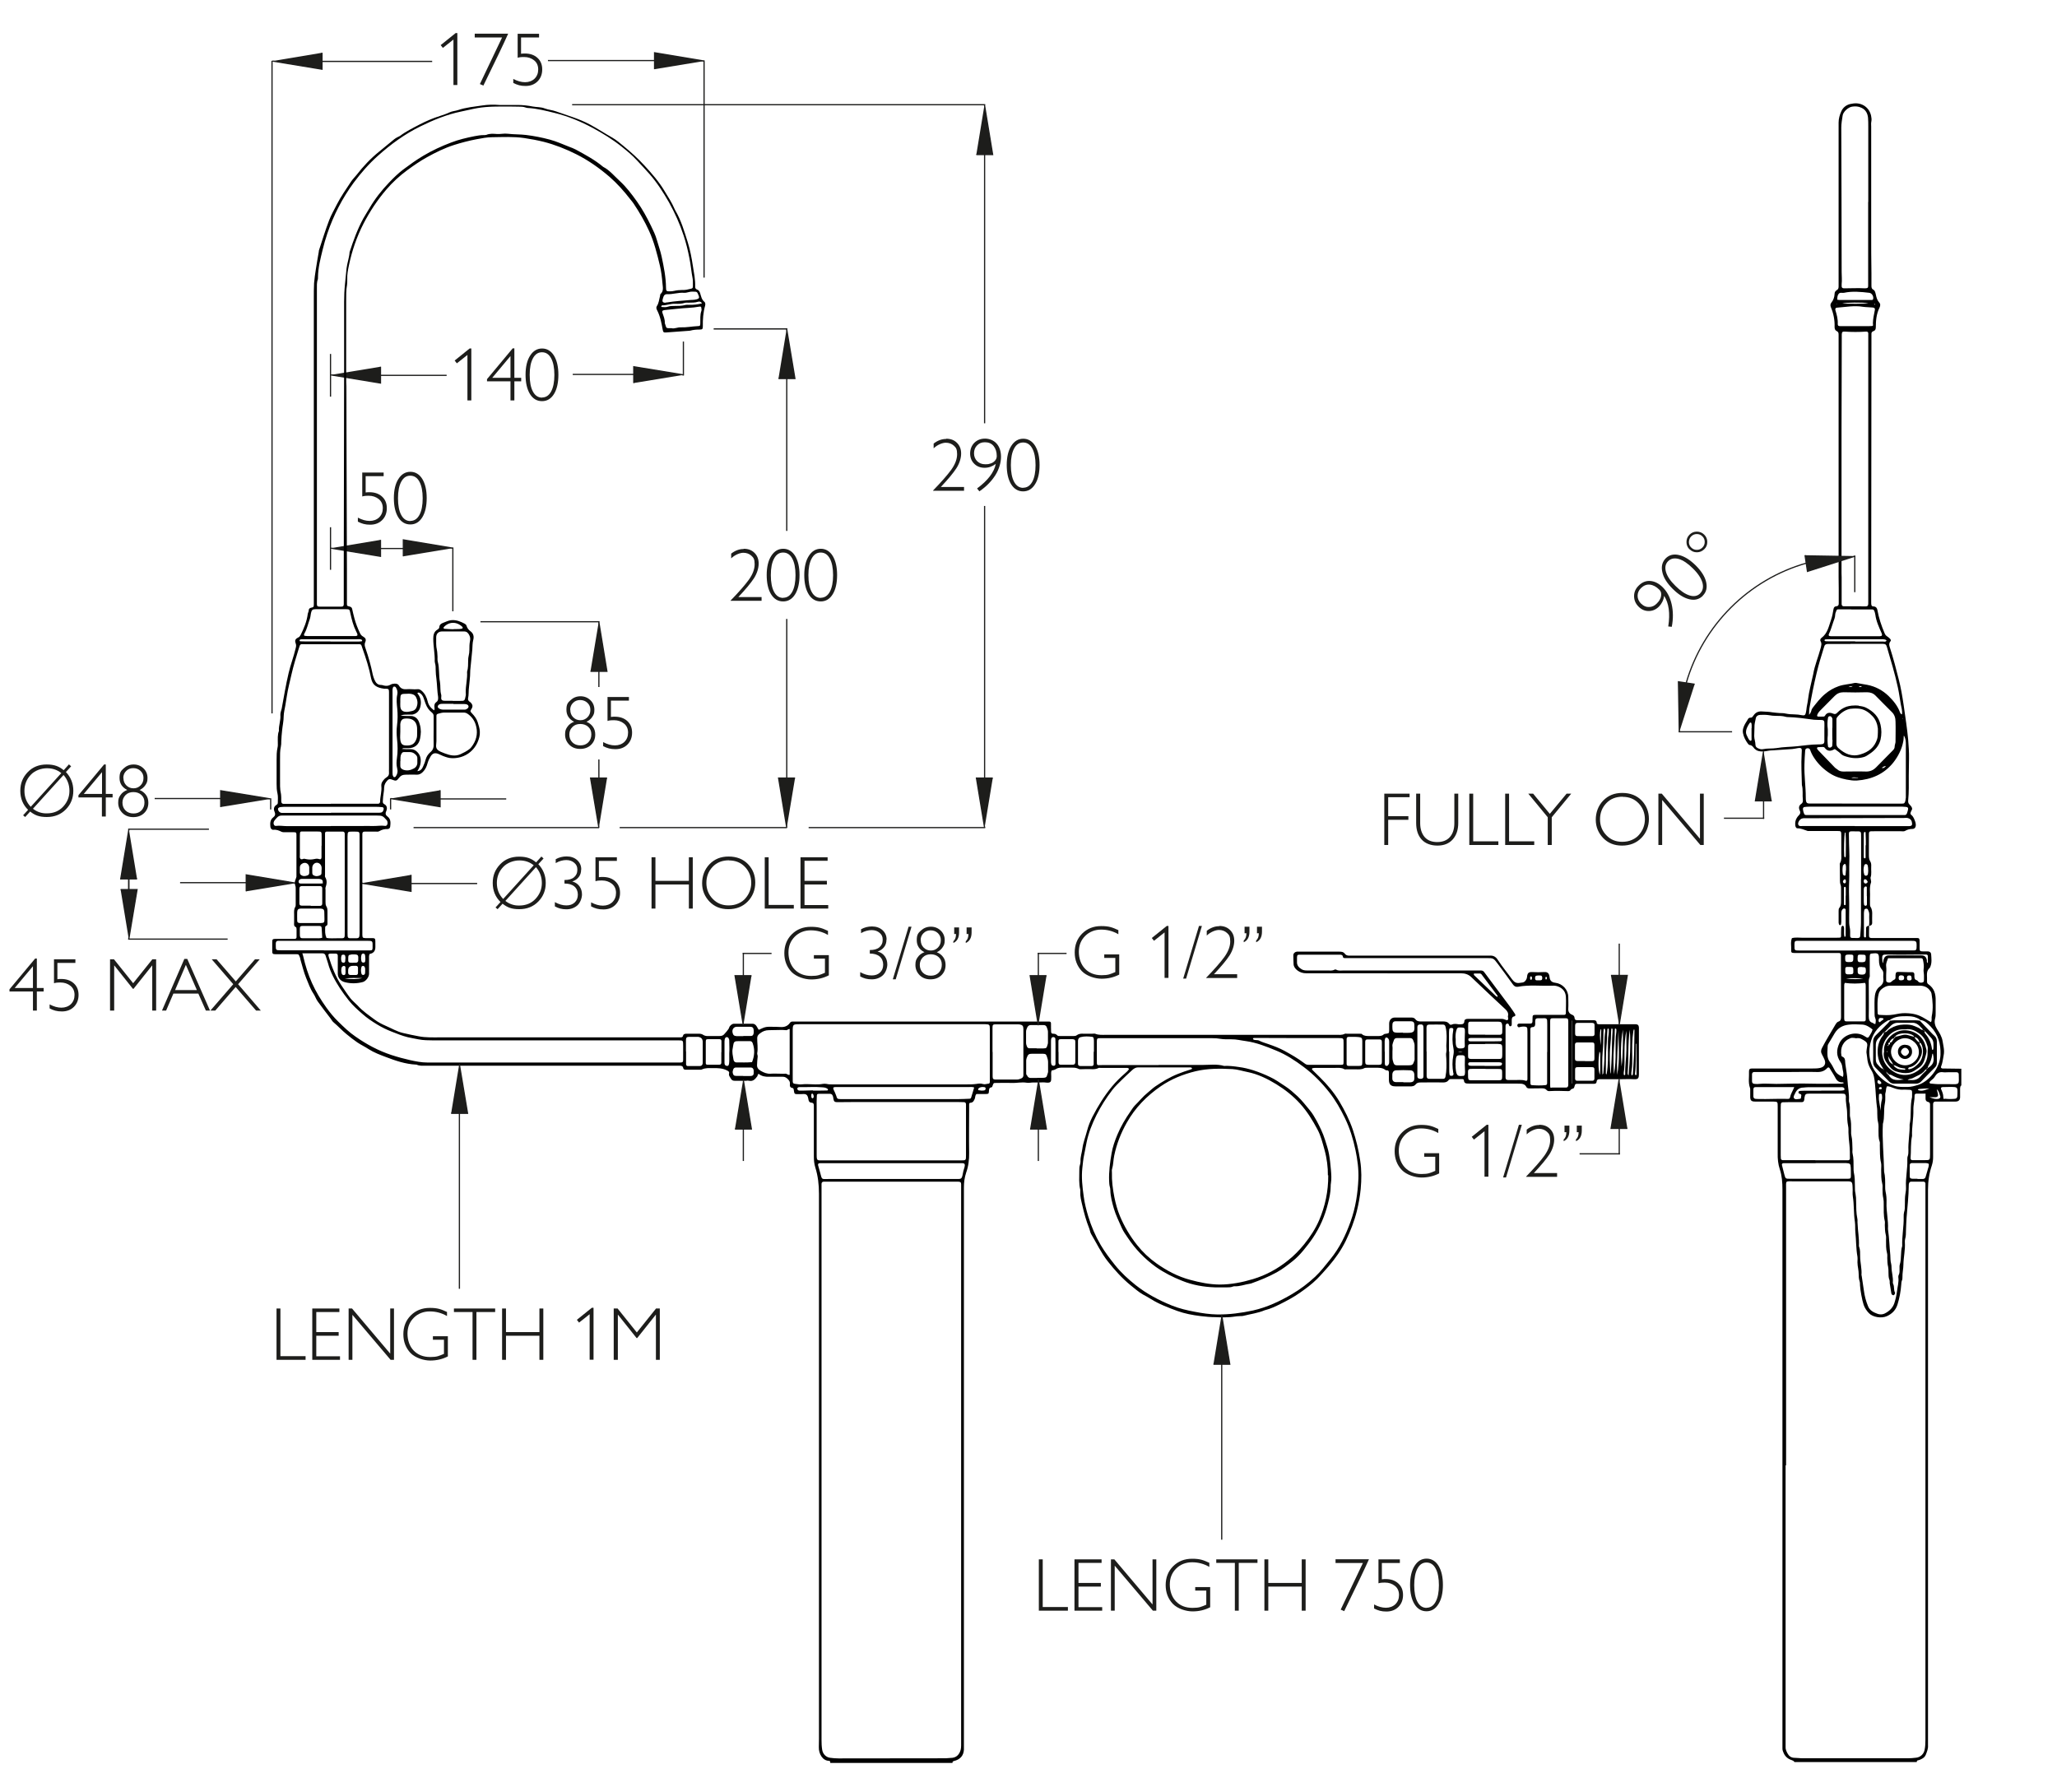 <?xml version="1.0" encoding="UTF-8"?>
<svg xmlns="http://www.w3.org/2000/svg" version="1.1" viewBox="0 0 1691.6 1474">
  <defs>
    <style>
      .cls-1, .cls-2, .cls-3 {
        fill: #1d1d1b;
      }

      .cls-4 {
        isolation: isolate;
      }

      .cls-2 {
        fill-rule: evenodd;
      }

      .cls-2, .cls-3, .cls-5, .cls-6 {
        stroke: #1d1d1c;
      }

      .cls-2, .cls-5 {
        stroke-miterlimit: 10;
      }

      .cls-3, .cls-6 {
        stroke-linecap: square;
        stroke-linejoin: bevel;
      }

      .cls-5, .cls-6 {
        fill: none;
      }
    </style>
  </defs>
  <!-- Generator: Adobe Illustrator 28.6.0, SVG Export Plug-In . SVG Version: 1.2.0 Build 709)  -->
  <g>
    <g id="Layer_1">
      <line class="cls-6" x1="223.7" y1="50.5" x2="223.7" y2="586.2"/>
      <line class="cls-6" x1="222.6" y1="657" x2="222.6" y2="665.2"/>
      <line class="cls-6" x1="321.2" y1="657" x2="321.2" y2="665.2"/>
      <line class="cls-6" x1="579" y1="50.2" x2="579" y2="227.8"/>
      <polyline class="cls-3" points="242 50.5 355.4 50.5 242 50.5"/>
      <g class="cls-4">
        <g class="cls-4">
          <path class="cls-1" d="M374.7,27.2h1.4v42.7h-3.2v-37.4l-8.7,6.9-1.8-2.3,12.3-9.9Z"/>
          <path class="cls-1" d="M394.6,69.2l18.3-38.4h-22.5v-3.1h27.5c-3.6,8.1-10.4,22.3-20.4,42.7l-2.9-1.3Z"/>
          <path class="cls-1" d="M425.5,27.8h17.8v3h-14.8v13.4c1.2-.2,2.2-.2,3.2-.2,4.2,0,7.7,1.2,10.3,3.6s3.9,5.5,3.9,9.5-1.3,7.3-3.8,9.8c-2.5,2.5-5.8,3.8-9.9,3.8s-6.8-.8-10.1-2.5v-3.3c3.4,1.8,6.6,2.7,9.7,2.7s5.8-1,7.8-2.9c2-2,3-4.5,3-7.6s-1.1-5.7-3.4-7.5c-2.3-1.8-5-2.7-8.1-2.7s-4,.2-5.4.6v-19.6Z"/>
        </g>
      </g>
      <polyline class="cls-2" points="224.1 50.2 264.8 56.9 264.8 43.4"/>
      <polyline class="cls-3" points="553.5 49.8 450.6 49.8 553.5 49.8"/>
      <polyline class="cls-2" points="579 50.2 538.3 43.4 538.3 56.9"/>
      <line class="cls-6" x1="271.8" y1="291.6" x2="271.8" y2="325.7"/>
      <line class="cls-6" x1="562" y1="281.4" x2="562" y2="308.3"/>
      <polyline class="cls-3" points="290.1 308.7 367.3 308.7 290.1 308.7"/>
      <g class="cls-4">
        <g class="cls-4">
          <path class="cls-1" d="M386.2,286.6h1.4v42.7h-3.2v-37.4l-8.7,6.9-1.8-2.3,12.3-9.9Z"/>
          <path class="cls-1" d="M400.5,313.6v-1.8l21.1-25.3h1.4v24.2h5.6v2.9h-5.6v15.7h-3.2v-15.7h-19.3ZM404.8,310.7h15v-17.9l-15,17.9Z"/>
          <path class="cls-1" d="M445.7,329.9c-4.2,0-7.5-2-9.9-5.9-2.4-3.9-3.6-9.2-3.6-15.8s1.3-12,3.8-15.8c2.5-3.9,5.8-5.8,9.8-5.8s7.4,2,9.8,5.9c2.4,4,3.6,9.2,3.6,15.7s-1.2,11.9-3.6,15.8c-2.4,3.9-5.7,5.9-9.8,5.9ZM445.7,326.9c3.2,0,5.7-1.6,7.5-4.9,1.8-3.3,2.7-7.9,2.7-13.7s-.9-10.4-2.7-13.7c-1.8-3.3-4.3-4.9-7.5-4.9s-5.6,1.6-7.4,4.9c-1.8,3.3-2.7,7.8-2.7,13.7s.9,10.5,2.7,13.8c1.8,3.3,4.3,4.9,7.5,4.9Z"/>
        </g>
      </g>
      <polyline class="cls-2" points="272.1 308.3 312.9 315 312.9 301.6"/>
      <polyline class="cls-3" points="315.3 726.6 392.4 726.6 315.3 726.6"/>
      <polyline class="cls-2" points="297.3 726.3 338 733 338 719.5"/>
      <polyline class="cls-3" points="339.2 657 416.3 657 339.2 657"/>
      <polyline class="cls-2" points="321.2 656.7 361.9 663.4 361.9 649.9"/>
      <polyline class="cls-3" points="204.3 656.7 127.2 656.7 204.3 656.7"/>
      <polyline class="cls-2" points="222.3 657 181.5 650.3 181.5 663.7"/>
      <polyline class="cls-3" points="225.3 725.9 148.1 725.9 225.3 725.9"/>
      <polyline class="cls-2" points="243.2 726.3 202.5 719.5 202.5 733"/>
      <polyline class="cls-3" points="536.5 307.9 471 307.9 536.5 307.9"/>
      <polyline class="cls-2" points="562 308.3 521.2 301.6 521.2 315"/>
      <line class="cls-6" x1="271.8" y1="434.1" x2="271.8" y2="468.1"/>
      <line class="cls-6" x1="372.4" y1="450.8" x2="372.4" y2="502.2"/>
      <polyline class="cls-3" points="290.1 451.1 359.8 451.1 290.1 451.1"/>
      <g class="cls-4">
        <g class="cls-4">
          <path class="cls-1" d="M297.7,388.6h17.8v3h-14.8v13.4c1.2-.2,2.2-.2,3.2-.2,4.2,0,7.7,1.2,10.3,3.6s3.9,5.5,3.9,9.5-1.3,7.3-3.8,9.8c-2.5,2.5-5.8,3.8-9.9,3.8s-6.8-.8-10.1-2.5v-3.3c3.4,1.8,6.6,2.7,9.7,2.7s5.8-1,7.8-2.9c2-2,3-4.5,3-7.6s-1.1-5.7-3.4-7.5c-2.3-1.8-5-2.7-8.1-2.7s-4,.2-5.4.6v-19.6Z"/>
          <path class="cls-1" d="M337.4,431.3c-4.2,0-7.5-2-9.9-5.9-2.4-3.9-3.6-9.2-3.6-15.8s1.3-12,3.8-15.8c2.5-3.9,5.8-5.8,9.8-5.8s7.4,2,9.8,5.9c2.4,4,3.6,9.2,3.6,15.7s-1.2,11.9-3.6,15.8c-2.4,3.9-5.7,5.9-9.8,5.9ZM337.4,428.4c3.2,0,5.7-1.6,7.5-4.9,1.8-3.3,2.7-7.9,2.7-13.7s-.9-10.4-2.7-13.7c-1.8-3.3-4.3-4.9-7.5-4.9s-5.6,1.6-7.4,4.9c-1.8,3.3-2.7,7.8-2.7,13.7s.9,10.5,2.7,13.8c1.8,3.3,4.3,4.9,7.5,4.9Z"/>
        </g>
      </g>
      <polyline class="cls-2" points="272.1 450.8 312.9 457.5 312.9 444"/>
      <polyline class="cls-2" points="372.4 450.8 331.7 444 331.7 457.5"/>
      <g class="cls-4">
        <g class="cls-4">
          <path class="cls-1" d="M919.7,764.8v3.5c-4.5-2.6-9.2-3.8-14.2-3.8s-9.6,1.7-13.1,5.2c-3.5,3.5-5.2,7.8-5.2,13.1s1.7,10.4,5.1,13.9,7.9,5.3,13.6,5.3,7.2-.9,11.3-2.6v-11.6h-9.1v-2.9h12.3v16.6c-4.5,2.3-9.3,3.4-14.5,3.4s-12.2-2.1-16.2-6.2c-3.9-4.1-5.9-9.3-5.9-15.4s2-11.4,6.1-15.5c4.1-4.1,9.3-6.2,15.7-6.2s9.2,1.1,14,3.3Z"/>
          <path class="cls-1" d="M959.5,761.5h1.4v42.7h-3.2v-37.4l-8.7,6.9-1.8-2.3,12.3-9.9Z"/>
          <path class="cls-1" d="M986,761.5h2.4l-13,43.3h-2.4l13-43.3Z"/>
          <path class="cls-1" d="M1002.7,761.5c3.7,0,6.6,1.1,8.9,3.4,2.3,2.3,3.4,5.2,3.4,8.8s-1.3,8.1-3.9,12.1c-2.6,4-6.9,9.1-12.8,15.4h19.1v3.1h-25.5v-.2c6.8-7,11.8-12.7,15-17.1,3.2-4.5,4.8-8.7,4.8-12.8s-.9-5.4-2.7-7c-1.8-1.6-4-2.4-6.6-2.4s-6.8,1.5-10,4.6v-3.9c3.2-2.5,6.6-3.8,10.2-3.8Z"/>
          <path class="cls-1" d="M1022.8,774.9v-1.5c1.5-1.2,2.2-3.2,2.2-5.9h-1.5v-5.4h4v4.1c0,4.4-1.6,7.3-4.7,8.7ZM1033,774.9v-1.5c1.5-1.2,2.2-3.2,2.2-5.9h-1.5v-5.4h4.1v4.1c0,4.4-1.6,7.3-4.8,8.7Z"/>
        </g>
      </g>
      <g class="cls-4">
        <g class="cls-4">
          <path class="cls-1" d="M1182.8,928.3v3.5c-4.5-2.6-9.2-3.8-14.2-3.8s-9.6,1.7-13.1,5.2c-3.5,3.5-5.2,7.8-5.2,13.1s1.7,10.4,5.1,13.9,7.9,5.3,13.6,5.3,7.2-.9,11.3-2.6v-11.6h-9.1v-2.9h12.3v16.6c-4.5,2.3-9.3,3.4-14.5,3.4s-12.2-2.1-16.2-6.2c-3.9-4.1-5.9-9.3-5.9-15.4s2-11.4,6.1-15.5c4.1-4.1,9.3-6.2,15.7-6.2s9.2,1.1,14,3.3Z"/>
          <path class="cls-1" d="M1222.6,925h1.4v42.7h-3.2v-37.4l-8.7,6.9-1.8-2.3,12.3-9.9Z"/>
          <path class="cls-1" d="M1249.1,925h2.4l-13,43.3h-2.4l13-43.3Z"/>
          <path class="cls-1" d="M1265.8,925c3.7,0,6.6,1.1,8.9,3.4,2.3,2.3,3.4,5.2,3.4,8.8s-1.3,8.1-3.9,12.1c-2.6,4-6.9,9.1-12.8,15.4h19.1v3.1h-25.5v-.2c6.8-7,11.8-12.7,15-17.1,3.2-4.5,4.8-8.7,4.8-12.8s-.9-5.4-2.7-7c-1.8-1.6-4-2.4-6.6-2.4s-6.8,1.5-10,4.6v-3.9c3.2-2.5,6.6-3.8,10.2-3.8Z"/>
          <path class="cls-1" d="M1285.9,938.5v-1.5c1.5-1.2,2.2-3.2,2.2-5.9h-1.5v-5.4h4v4.1c0,4.4-1.6,7.3-4.7,8.7ZM1296,938.5v-1.5c1.5-1.2,2.2-3.2,2.2-5.9h-1.5v-5.4h4.1v4.1c0,4.4-1.6,7.3-4.8,8.7Z"/>
        </g>
      </g>
      <g class="cls-4">
        <g class="cls-4">
          <path class="cls-1" d="M680.9,765.4v3.5c-4.5-2.6-9.2-3.8-14.2-3.8s-9.6,1.7-13.1,5.2c-3.5,3.5-5.2,7.8-5.2,13.1s1.7,10.4,5.1,13.9,7.9,5.3,13.6,5.3,7.2-.9,11.3-2.6v-11.6h-9.1v-2.9h12.3v16.6c-4.5,2.3-9.3,3.4-14.5,3.4s-12.2-2.1-16.2-6.2c-3.9-4.1-5.9-9.3-5.9-15.4s2-11.4,6.1-15.5c4.1-4.1,9.3-6.2,15.7-6.2s9.2,1.1,14,3.3Z"/>
          <path class="cls-1" d="M729,772.7c0,2.4-.6,4.4-1.9,6.1-1.3,1.7-3.1,3-5.4,3.7,2.6.7,4.5,2,5.9,3.9,1.4,1.9,2.1,4.2,2.1,6.8s-1.2,6.5-3.6,8.8c-2.4,2.2-5.5,3.4-9.2,3.4s-6.6-.8-9.5-2.4v-3.5c3.3,1.8,6.4,2.7,9.4,2.7s5.1-.8,6.9-2.4c1.7-1.6,2.6-3.8,2.6-6.5s-1-5.1-2.9-6.7c-1.9-1.6-4.6-2.4-8.1-2.4v-2.9c3.4,0,6-.7,7.8-2.2,1.8-1.5,2.8-3.5,2.8-6.2s-.8-4.2-2.5-5.7c-1.7-1.5-3.9-2.3-6.6-2.3s-5.9.8-8.7,2.5v-3.2c2.7-1.5,5.7-2.3,9-2.3s6.4,1,8.6,3c2.2,2,3.4,4.5,3.4,7.7Z"/>
          <path class="cls-1" d="M747.2,762.1h2.4l-13,43.3h-2.4l13-43.3Z"/>
          <path class="cls-1" d="M760.3,783.1c-4.2-2.1-6.4-5.4-6.4-9.9s1.1-5.8,3.4-7.9c2.3-2.1,5-3.2,8.2-3.2s5.9,1.1,8.1,3.2c2.2,2.1,3.3,4.8,3.3,7.9s-.6,4.1-1.7,5.8c-1.1,1.7-2.7,3.1-4.8,4.1,2.3.9,4,2.3,5.3,4.1,1.3,1.8,1.9,3.9,1.9,6.4,0,3.5-1.2,6.3-3.5,8.5-2.3,2.2-5.3,3.3-8.9,3.3s-6.6-1.1-8.9-3.4c-2.3-2.3-3.5-5.1-3.5-8.4s.6-4.5,1.9-6.4c1.3-1.9,3.1-3.2,5.4-4.1ZM756.4,793.4c0,2.6.8,4.8,2.5,6.5,1.7,1.7,3.9,2.5,6.6,2.5s4.8-.8,6.5-2.5c1.6-1.7,2.5-3.8,2.5-6.5s-.8-4.6-2.5-6.2-3.9-2.4-6.6-2.4-4.8.8-6.5,2.5c-1.6,1.7-2.5,3.7-2.5,6.2ZM757.2,773.2c0,2.5.8,4.5,2.4,6.1,1.6,1.6,3.6,2.4,5.9,2.4s4.2-.8,5.8-2.4c1.6-1.6,2.4-3.6,2.4-6.1s-.8-4.2-2.4-5.8c-1.6-1.5-3.6-2.3-6-2.3s-4.3.8-5.8,2.3c-1.6,1.5-2.4,3.5-2.4,5.8Z"/>
          <path class="cls-1" d="M784,775.5v-1.5c1.5-1.2,2.2-3.2,2.2-5.9h-1.5v-5.4h4v4.1c0,4.4-1.6,7.3-4.7,8.7ZM794.2,775.5v-1.5c1.5-1.2,2.2-3.2,2.2-5.9h-1.5v-5.4h4.1v4.1c0,4.4-1.6,7.3-4.8,8.7Z"/>
        </g>
      </g>
      <path d="M285.3,468.3c0,9.3,0,18.6,0,27.9,0,2,0,2.1,2.2,2.6,1.2.3,1.9.9,2.1,2,.6,2.5,1.1,5,1.8,7.5,1.1,4.2,2.7,8.3,4.6,12.3.6,1.3,1.3,2.2,2.6,2.9,2,1.1,2.7,2.4,1.8,4.5-.9,2-.4,3.5.2,5.2,2.5,7.2,4.5,14.4,6,21.8.3,1.3.8,2.6,1.3,3.9,1.1,2.5,2.5,4.5,5.7,4.4.7,0,1.5.3,2.2.5,1.8.4,3.7.3,5.3-.7,1.1-.7,2.2-.8,3.5-.9,1.5,0,2.8.3,3.5,1.6,1.4,2.5,3.6,3.2,6.1,3,3-.3,6.1.3,9.1,0,1.6-.2,2.5.5,3.6,1.4,2.6,2.3,4,5.3,4.8,8.6.7,3.1,2.5,5.4,5.3,7.4.7-1.2.2-2.2.2-3.2,0-1.4.2-2.7,1.6-3.6,1.3-.8,1.6-2.2,1.5-3.6,0-.2,0-.3,0-.5-.8-5-.8-10-1.4-15-.3-2.4-.6-4.8-.6-7.2,0-2,0-4-.6-5.9-.1-.4-.2-.9-.2-1.3.2-6.2-1.2-12.4-1.2-18.6,0-3,.5-5.8,3.4-7.5.8-.5,1.5-1,1.6-2.1.1-2,1.5-2.9,3.1-3.5,2.3-.8,4.3-2,6.9-2.2,4-.3,7.4,1.1,10.8,2.9.7.4,1.3.9,1.5,1.6.6,2,1.7,3.5,3.4,4.7,2.4,1.8,2.9,4.3,2.2,7-.7,2.7-.6,5.4-.8,8.1-.5,5.7-1.1,11.5-1.7,17.2,0,.2,0,.3,0,.5,0,5-.8,10-1.2,15-.2,2.3,0,4.6-.5,6.8-.3,1.3-.1,2.4,1.1,3.2.4.2.7.5,1.1.9,1.4,1.4,1.7,2.8.9,4.5-.1.3-.4.5-.5.8-1,1.8-1,1.8.5,3.4,2,2.1,3.8,4.4,4.7,7.2.8,2.6,1.7,5.2,1.8,7.9.2,3.1-.7,6-1.9,8.8-3.7,8.3-11.9,13.3-21,13-2.6,0-5-.9-7.4-1.8-1.3-.5-2.5-1.2-3.8-1.7-2.8-1.1-4.7-.6-6.3,1.9-1.1,1.8-2,3.7-2.6,5.8-.7,2.6-1.8,5.1-3.8,7.1-1.4,1.4-3,2.4-5.2,2.3-3-.2-6.1,0-9.1,0-2.2,0-3.8.6-5.1,2.3-2.3,3-2.6,3.1-6.4,1.6-1.3-.5-2.4-.3-3.3.7-1.6,1.7-2.7,3.5-2.8,6,0,2.4-.5,4.8-.8,7.3-.1,1.4-.2,2.7-.3,4.1,0,1,.2,1.7,1.2,2.2,2.6,1.4,2.5,3.8,1.6,5.9-.9,2-.4,3.2,1.1,4.3,2.9,2.2,2.5,5.3,2.2,8.3-.1,1.2-1,2-2.2,2-2.5-.1-4.7.5-6.9,1.8-.8.5-2.1.3-3.1.3-2.9,0-5.8,0-8.7,0-1.5,0-1.9.5-2,1.9,0,1.1,0,2.1,0,3.2v77.2c0,.9,0,1.8,0,2.7.1,2.3.4,2.5,2.7,2.6.6,0,1.2,0,1.8,0,7,0,6.1-.8,6.2,6v1.4c0,3.2-1.6,5.1-4.7,5.6-.8,1.4-.4,3-.5,4.5,0,4,0,7.9,0,11.9,0,2.6-2.6,6-5.1,6.7-4.9,1.3-9.9,1.4-14.9.1-3.5-.9-5.7-3.6-5.7-7,0-3.8,0-7.6,0-11.4,0-1.1,0-2.1,0-3.2,0-1.4-.5-1.8-2-1.9-1.2,0-2.4,0-3.6,0-2,0-2.5.6-1.9,2.5,2.6,8.4,5.7,16.6,10.7,24,2.4,3.5,4.7,7.1,7.3,10.4,1.7,2.1,3.9,3.8,5.8,5.8,4.1,4.6,9.2,8,14,11.6,2.8,2.1,5.9,3.7,9.1,5.1,4.7,2,9.1,4.7,14.2,5.9,4.2,1,8.5,1.9,12.8,2.7,6.1,1.2,12.1.9,18.2.9,64.7,0,129.4,0,194.1,0s2.1,0,3.2,0c.8,0,1.7-.2,1.9-1,.4-1.8,1.6-2,3.1-2,3.2,0,6.4,0,9.6,0,1.4,0,2.8.1,3.9.9,1.5,1,3.1,1.1,4.8,1,2.4,0,4.9,0,7.3,0,1.8,0,3.6.2,5.1-1.3.8-.8,3.9-4.3,4.2-5.5.4-1.6,2.2-3.2,3.9-3.3,1.5,0,3,0,4.6,0h9.2c.5,0,.9,0,1.4,0,1.3,0,2.2.4,3.1,1.5.9,1.1,1.3,2.4,2.2,3.5,1-.5,1.9-.9,2.9-1.3,1.9-.9,4-1.3,6.1-1.2,3,0,6.1,0,9.1.2,3.1.2,5.7-.8,7.5-3.4.6-.9,1.3-1.1,2.3-1.1h2.3c60.6,0,121.2,0,181.8,0,4.7,0,9.4,0,14.2,0h7.7c1.7,0,3.3,0,5,0,.9,0,1.4.6,1.4,1.5,0,2.3,0,4.6.1,6.8,0,1.1.5,1.7,1.6,1.7,1.2,0,2.4.2,3.3,1.2.6.8,1.6.7,2.5.7h11c.9,0,1.9,0,2.6-.6,1.7-1.3,3.6-1.4,5.6-1.3,2.4,0,4.9,0,7.3,0,.8,0,1.6-.2,2.3,0,3.1,1.3,6.3.9,9.4.9,62.9,0,125.8,0,188.6,0,2.4,0,4.9.4,7.2-.8.5-.3,1.2-.1,1.8-.1,3.2,0,6.4,0,9.6,0s2.2,0,3.1.6c1.7,1.3,3.7,1.3,5.6,1.3,2.4,0,4.9,0,7.3,0,1.7,0,3.3,0,4.7-1.3.5-.5,1.4-.5,2.1-.6,2.3-.4,2.3-.4,2.4-2.8,0-1.8,0-3.7,0-5.5,0-2.9,1.8-5,4.6-5,4.6,0,9.1,0,13.7,0,1.3,0,2.4.3,3.2,1.3,1.2,1.7,2.9,2,4.8,1.9,5.9,0,11.9,0,17.8,0,2.1,0,3.9.2,5.3,2,.5.7,1.3,1,2,.6,1.8-.8,3.5-.6,5.3-.3.9.2,1.8,0,2.7,0,1.4,0,2.3-.7,2.4-2.1,0-1.8,1.2-2.3,2.8-2.3,9.4,0,18.9,0,28.3,0,1.3,0,2.3.7,3.5,1,1,.3,1.7-.4,1.5-1.5,0-.6-.4-1.2-.2-1.8.6-2.4-.5-4.1-2.1-5.6-9.3-8.7-18.7-17.4-27.9-26.3-2.6-2.5-5.3-3.3-8.9-3.3-33.9.1-67.9,0-101.9,0s-16.8,0-25.1,0c-2.7,0-5.1-.7-7.2-2.3-1.7-1.3-3.1-3-3.2-5.2-.1-2.4-.2-4.8-.2-7.3,0-1.6,1.3-2.8,2.9-3,.6,0,1.2,0,1.8,0,11,0,21.9,0,32.9,0,1.9,0,3.6.1,4.8,1.8.9,1.2,2.2,1.5,3.6,1.5,1.2,0,2.4,0,3.7,0h108.3c1.1,0,2.1,0,3.2,0,3.2-.3,5.3.8,7.1,3.7,3.6,5.5,7.8,10.5,11.6,15.8,1.6,2.1,3.3,3.4,6.2,2.9,1.7-.3,3.4,0,4.8-1.8.8-1.1,1.2-2,1.3-3.2.3-3.1,1.3-4,4.2-3.9,3.3.2,6.7.2,10,0,2.7-.2,4,1.1,4.3,4,.3,3,1.6,4.4,4.7,4.8,5.9.7,10.6,5.6,10.7,11.6,0,3.2.2,6.4,0,9.6-.2,2.5.9,4.2,2.9,5,1.6.6,2.2,1.4,2.3,2.9,0,1.3,1,1.7,2.2,1.7,4.4,0,8.8,0,13.2,0,1.5,0,2.7.2,2.8,2.1,0,.9.9,1.2,1.7,1.2,4.4,0,8.8,0,13.2,0h8.2c2.9,0,5.8,0,8.7,0,1.9,0,2.8.8,2.9,2.7,0,.6,0,1.2,0,1.8,0,12,0,24.1,0,36.1,0,4.3-.7,4.8-4.6,4.6-3.2-.2-6.4,0-9.6,0h-6.3c-4,0-7.9,0-11.9,0-1.5,0-2.3.6-2.4,2.1-.1,1.3-.9,1.7-2.2,1.7-4.4,0-8.8,0-13.2,0-2.1,0-2.2,0-2.9,2.5-.2.8-.6,1.4-1.4,1.5-.8.2-1.4.5-1.8,1.2-.5.7-1.2.8-2,.8-5.2-.2-10.3-.3-15.5,0-.8,0-1.5-.2-2-.8-1.1-1.3-2.5-1.5-4.1-1.5-3.2,0-6.4,0-9.6.1-1.3,0-2.5,0-3.1-1.3-1.1-2-2.8-2.6-4.9-2.6-1.2,0-2.4-.1-3.7-.1-12.9,0-25.9,0-38.8,0-2.1,0-3.7-.1-3.9-2.6,0-.8-.7-1-1.3-1.1-3.2,0-6.4,0-9.6,0-.8,0-1.4.4-1.9,1.1-1.3,1.6-2.9,1.7-4.9,1.7-6.1-.2-12.2,0-18.2,0-1.4,0-2.8.3-3.7,1.5-1.3,1.6-3,1.8-4.9,1.7-4,0-7.9,0-11.9,0-3.8,0-5.3-1.7-5.3-5.6,0-2,0-4,0-5.9,0-1.1-.5-1.7-1.6-1.7-.4,0-1,0-1.3-.3-2.5-2-5.4-1.8-8.2-1.8-2.1,0-4.3,0-6.4,0-.9,0-2,0-2.7.3-2.3,1.3-4.7,1-7.1,1-2.4,0-4.9,0-7.3,0s-1.7.2-2.2-.2c-2.3-1.3-4.7-1-7.1-1-5.2,0-10.3,0-15.5,0-1.1,0-2.1,0-3.2.2-.6,0-.9.9-.4,1.4,2.1,2,4.1,4,6.2,6.1,6.1,6,11.6,12.5,16,19.8,4.4,7.4,8.3,15.1,11.1,23.3,2.8,8.4,4.8,16.8,6.1,25.6,1.2,7.8,1.1,15.5.4,23.2-.6,6.1-1.7,12.2-3.2,18.3-2.1,8.4-5.3,16.5-9,24.2-3.7,7.6-8.6,14.6-14.2,21.1-3.1,3.5-6.2,7.1-9.5,10.4-4.3,4.3-9.2,7.9-14.2,11.4-5,3.5-10.4,6.4-15.8,9.1-4,2-8.2,4-12.6,5.1-.2,0-.3,0-.4.1-5.6,2.4-11.7,3.1-17.5,4.6-.7.2-1.5.2-2.3.2-2.1,0-4.2.3-6.3.6-2.8.4-5.7.4-8.9.5l-5.2-.2c-4.3,0-8.5-.4-12.7-.9-6.5-.8-12.9-2-19-4.2-7.5-2.8-15.1-5.6-21.9-9.9-2.1-1.3-4.2-2.5-6.3-3.6-3.7-2.1-6.9-5-10.2-7.6-7.1-5.8-13.1-12.5-18.8-19.7-5.5-7-9.2-15-13.7-22.5-.8-1.4-1-3.2-1.6-4.7-2.5-6.2-4.2-12.6-5.7-19.1-.8-3.5-1.8-7-1.6-10.7,0-.6,0-1.2,0-1.8-1.3-5.2-.8-10.6-.8-15.9,0-1.5,0-3,.5-4.5.3-1,.5-2.1.5-3.1-.2-3.6,1.1-6.9,1.5-10.3.7-5.2,2.6-9.9,3.9-14.9,1-3.9,2.6-7.8,4.4-11.4,4.5-8.7,9.7-17.2,16-24.8,3.3-4,7-7.6,10.8-10.9,1.3-1.1,2.5-2.2,3.3-3.6-.6-.9-1.4-.9-2.1-.9-7.2,0-14.3,0-21.5,0-.5,0-1-.1-1.3,0-3.3,1.8-6.8.8-10.2,1-1.4,0-2.7.1-4.1.1-.8,0-1.6.1-2.2-.2-2.7-1.5-5.6-1-8.5-1.1-1.5,0-3,0-4.6,0-2,0-3.9,0-5.7,1.2-.9.7-2.2.8-3.5,1.2-.6,1.6-.3,3.2-.3,4.9,0,4.2.2,5.6-5.1,4.9-1.3-.2-2.6,0-4.3,0h-5.3c-1.8,0-3.7.5-5.5.2-4.2-.7-8.4.4-12.6.2-4.2-.2-8.5,0-12.8,0-1.8,0-1.8,0-2.6,2.2-.2.6-.3,1.3-1,1.4-1.9.3-1.9,1.5-2,3-.2,2.4-.3,2.4-2.8,2.5-2.6,0-5.2,0-7.5,0-1.2,1.2-.9,2.6-1.3,3.7-.7,1.7-1.4,3.4-3.7,3.5-.7,0-1,.6-1,1.3,0,1.2,0,2.4,0,3.7,0,12-.2,24.1,0,36.1.1,5.7-.6,11.2-2.5,16.5-1.3,3.9-1.8,7.9-1.8,12,0,152.3,0,304.5,0,456.8,0,1.8,0,3.7,0,5.5-.2,4.7-2.8,7.9-7.4,9.2-1.1.3-2.1.4-2,1.8h-100.5c0-.4,0-.9-.2-1.3,0-.2-.5-.4-.8-.4-2.6-.1-4.7-1.4-6.1-3.4-1.7-2.4-2.4-5.2-2.3-8.1,0-2.1.1-4.3.1-6.4,0-149.5,0-299,0-448.6,0-7.4-.8-14.5-3-21.5-1-3.1-1.2-6.2-1.2-9.3,0-13.1,0-26.2,0-39.3s0-1.5,0-2.3c0-1.4-.4-2.3-2-2.4-1.4,0-2.2-1-2.4-2.3-.3-1.6-.5-3.6-2-4.4-1.2-.7-3-.3-4.5-.3-.6,0-1.2,0-1.8,0-3.3,0-3.3,0-3.8-3.4-.1-.8-.3-1.6-1.2-1.7-1.8-.3-2.2-1.5-2-3,.3-2.3-.9-3.7-2.5-5-1-.8-2-1.2-3.3-1.2-3.8,0-7.6,0-11.4,0-3.1.1-6-.4-8.5-2.4-.9.4-.7,1.4-1.1,2-1.7,2.2-3.3,4.4-6.7,3.7-.7-.2-1.8-.2-2.5,0h-6.2c-.6,0-1.2,0-1.8,0-1.6,0-3.3.3-4.4-1.6-.8-1.5-2.1-2.6-1.6-4.5.3-1.2-.4-1.7-1.5-2.3-3.8-2-7.8-2.1-11.9-2-3,0-6.1-.3-9,1.1-.5.3-1.2.2-1.8.2-3.8,0-7.6,0-11.4,0-1,0-1.9-.2-2.1-1.3-.3-1.8-1.5-2-3-2-1.1,0-2.1,0-3.2,0h-193.2c-4.1,0-8.2,0-12.3,0-2.6,0-5.2.3-7.6-.9-.1,0-.3,0-.4,0-8.8-.4-16.9-3.2-25-6.3-4.8-1.8-9.6-3.6-14-6.4-3-2-6.3-3.5-9.4-5.6-3.1-2.1-6.1-4.5-9-6.9-3.7-3-6.8-6.5-10.4-9.5-1.1-.9-1.7-2.1-2.5-3.2-3.6-4.7-7.2-9.3-10.7-14.2-1.4-2-2.1-4.4-3.5-6.4-2.6-3.9-4.1-8.4-5.9-12.7-2-4.9-3.2-10.1-4.7-15.1-.2-.6-.1-1.2-.4-1.8-1.1-2.6-.8-2.7-3.5-2.7-4.6,0-9.1,0-13.7,0s-2.1,0-3.2,0c-2,0-2.4-.5-2.4-2.5s0-4.9,0-7.3c0-2.4.3-2.7,2.5-2.8,4.1,0,8.2,0,12.3,0,1.2,0,2.4,0,3.6,0,1.1,0,1.7-.6,1.6-1.7,0-2.1,0-4.3,0-6.4,0-.6-.2-1.5-.6-1.6-1.9-.8-1.4-2.5-1.4-3.9,0-2.1,0-4.3,0-6.4,0-2.1-.3-4.2.9-6.2.4-.6.4-1.5.4-2.2,0-4.3,0-8.5,0-12.8,0-.9,0-1.8-.4-2.7-1.1-3.5.8-5.5,1-7.3,0-.8,0-1.5,0-2.3v-30.2c0-.6,0-1.2,0-1.8,0-1.9-.3-2.2-2.1-2.2-2.4,0-4.9,0-7.3,0-.9,0-1.9,0-2.7-.3-2.2-1.1-4.4-2-6.9-1.7-1.2.1-2.2-1-2.4-2.3-.3-2.9-.4-5.8,2.3-7.9,1.6-1.2,2-2.6,1.1-4.7-.9-2-.7-4.2,1.6-5.6.8-.5,1.1-1,1.1-1.8,0-2.6.3-5.2-.3-7.7-.6-2.5-.7-5.1-.7-7.7v-19.6c0-3.5,0-7,.8-10.5.3-1.2.2-2.4.2-3.6,0-3.3-.3-6.7.9-9.9-.3-4.5,1.6-8.7,1.2-13.1-.1-1.9.7-3.5,1.1-5.3,1.8-9.8,3.4-19.6,5.7-29.3,1.6-6.8,4.1-13.3,5.7-20,.4-1.5.7-2.7.1-4.3-.9-2.4-.4-3.6,2-4.8,1.1-.5,1.6-1.3,2.1-2.2,2.7-5.5,5-11,5.8-17.1.1-1,.8-2,.8-3,0-1.5.9-2,2.2-2.3,1.9-.4,1.9-.6,2-2.4,0-1.4,0-2.7,0-4.1v-248c0-4.1,0-8.2.2-12.3.3-3.9.9-7.8,1.5-11.7.7-4.8,1.6-9.5,2.4-14.3,0-.4,0-.9.2-1.3,2.7-8.2,5.2-16.4,8.3-24.5,1.7-4.5,4.2-8.7,6.4-13.1,3.3-6.5,7.5-12.4,11.5-18.5,1.3-2,3.1-3.7,4.6-5.6,5.5-7.1,11.6-13.6,18.7-19.3,4.1-3.3,8.2-6.8,12.3-10.1.8-.7,1.8-1.2,2.7-1.7.6-.4,1.4-.6,2-1,5-3.8,10.6-6.5,16.1-9.4,5.4-2.8,10.9-5.2,16.7-7,2.7-.9,5.5-1.8,8-3,2.3-1.1,4.7-1.1,7-1.9,6.5-2.2,13.3-2.8,20-3.8,4.6-.7,9.3-.8,14-.4,1.1,0,2.1,0,3.2,0,3.9,0,7.9,0,11.8,0,4.3,0,8.5.5,12.6,1.3,3.3.6,6.6.3,9.8,1.6,3,1.1,6.2,1.3,9.2,2.4,9.4,3.4,19,6,27.9,10.8,6.3,3.4,12.2,7.3,18.4,10.8,3.3,1.9,6.2,4.4,9.1,6.8,6.1,5,12,10.3,17.3,16.1,6.1,6.6,12,13.4,16.6,21.1,2.9,4.8,6,9.5,8.2,14.7.2.4.4.8.6,1.2,4.8,8.2,7.4,17.2,10.2,26.1,2,6.4,3.2,12.9,4.2,19.4.9,5.7,2.1,11.3,1.9,17.1,0,1.2.4,2,1.6,2.4,1.4.5,2,1.6,2.5,3,.8,2.6,1.2,5.3,3.6,7.2.8.7.7,2.1.5,3-1.6,5.6-2,11.3-1.9,17.1,0,2.2-.4,2.6-2.7,2.6-2.6,0-5.2.2-7.7.9-.3,0-.6.1-.9.1-6.4.5-12.7,1-19.1,1.4-1.9.1-2.2-.3-2.6-2.3-1-5.5-2-11-4.6-16-.6-1.1-.9-2.3-.2-3.4,1.7-2.5,1.8-5.4,2.6-8.2.2-.6,0-1.4.4-1.7,2.9-2.6,1.8-6,1.6-9-.4-4.8-1-9.7-2.1-14.4-2.3-9.7-4.7-19.3-8.9-28.5-3.6-7.9-7.9-15.3-12.7-22.5-.8-1.3-1.9-2.4-2.8-3.6-5.1-6.6-10.7-12.9-17-18.4-8.4-7.2-17.4-13.6-27.4-18.6-8.6-4.3-17.4-7.8-26.7-10.2-5.3-1.3-10.6-2.3-16-3.1-8.8-1.3-17.6-.8-26.4-.7-4.3,0-8.7.9-13,1.7-6.3,1.2-12.4,2.8-18.4,4.7-7.8,2.5-15.1,6.1-22.3,10.1-5.6,3.1-10.8,6.7-16,10.5-6.4,4.7-12.3,10.1-17.4,16.1-7.3,8.5-13.5,17.9-18.7,27.9-5.6,10.9-9.5,22.3-12,34.2-.8,3.8-1.6,7.7-1.4,11.7,0,1.5,0,3.1-.2,4.6-.8,4.4-.7,8.8-.7,13.2v53.4c0,1.4,0,2.7,0,4.1M285.4,314.4c0,1.2-.1,2.4-.1,3.6v134.3M1233.9,821.7c0,.3-.1.4-.2,0,0,0,.2,0,.2.1-.6-.3-.8-.9-1-1.5-.4-.1-.9-.3-1.3-.4,0-.4,0-1-.3-1.3-4.2-5.7-8.5-11.4-12.8-17.1-.3-.5-1-.9-1.5-.9-1.5,0-3,0-4.5,0-.6,0-.6.6-.4,1,0,.3.3.5.5.7,5.8,5.6,11.6,11.2,17.4,16.7.4.4.9.8,1.6.7.2.7.8.5,1.3.4-.1.7.2,1.2.9,1.4h0ZM790.4,1205.4h0v-227.9c0-6.2.7-5.7-5.6-5.7-34.5,0-69.1,0-103.7,0s-2.4,0-3.7,0c-1.1,0-1.7.6-1.8,1.7,0,1.5,0,3,0,4.6,0,151,0,302,0,453,0,2.6.1,5.2.5,7.7.5,3.6,3.1,6.4,6.7,6.8,2.3.3,4.5.5,6.8.5,29.1,0,58.1,0,87.2-.1.3,0,.6,0,.9,0,1.8-.1,3.7-.2,5.5-.4,3-.4,4.9-2,6.2-4.8,1.1-2.3,1-4.7,1-7.1v-228.3h0ZM1092,966.6c.1-6.5-.8-13.9-2.8-21.1-1.6-5.7-3-11.5-5.8-16.7-4-7.5-8.4-14.7-14.2-21.1s-12.4-11.6-19.7-16.1c-7.4-4.5-15.1-8.3-23.7-10-4.1-.8-8.3-2.2-12.4-2.4-10.2-.5-20.3-.6-30.3,1.8-10.3,2.5-19.9,6.4-28.5,12.3-11.5,7.9-21.1,17.7-28,30-4.8,8.5-8.3,17.4-10.3,27-.8,3.7-.7,7.6-1.8,11.2-.3.8-.1,1.8-.1,2.7-.2,6.9.7,13.6,2,20.3,1.1,5.4,2.5,10.6,4.6,15.6,3.6,8.6,8.3,16.5,14.1,23.8,4.6,5.8,9.9,10.8,15.8,15,8.6,6.1,17.8,11,28.1,13.7,7.8,2.1,15.6,3.7,23.8,3.8,9.5,0,18.7-1.8,27.7-4.5,10.6-3.2,20.1-8.4,28.7-15.3,4.9-3.9,9.2-8.3,13.2-13.2,5-6.2,9.4-12.8,12.5-20.1,4.8-11.4,7.5-23.4,7.4-36.8h0ZM283,454.5v-137.5c0-1.1,0-2.1,0-3.2M283,302.1v-2.7c0-17,0-34.1,0-51.1,0-4.9.2-9.7.7-14.6.5-4.4.8-8.7,1.3-13.1.6-4.5,2.2-8.8,2.5-13.3,3.1-9.5,6.5-18.9,11.3-27.7,1.6-2.9,3.5-5.7,5.1-8.5,4.5-7.7,9.9-14.5,16-20.9,3.7-3.9,7.5-7.6,11.7-10.8,5.4-4,10.7-7.9,16.5-11.3,7.3-4.4,15-7.9,22.9-10.9,6.2-2.4,12.7-3.9,19.2-5.2,2.5-.5,5.1-.9,7.6-.9.8,0,1.6,0,2.2-.2,2.8-1.2,5.7-.9,8.6-.7,3,.2,6-.6,9-.2,5,.6,10,.4,15,1,6.6.8,13.1,2.1,19.5,3.8,5.6,1.5,10.8,3.9,16.2,6,1.7.6,3.4,1.3,5,2.1,7.9,4.3,15.8,8.5,22.7,14.3,5.4,2.8,9.1,7.5,13.5,11.5,5.5,5,10,11,14.3,17,4.5,6.3,8.2,13.1,11.6,20.1,1.8,3.7,3.6,7.4,4.7,11.3,1.3,4.6,3,9.2,4,13.9,1.8,8.4,3.5,16.9,3.6,25.5,0,2.8.4,3.2,3.2,3.1,1.2,0,2.4-.1,3.6-.4,2.1-.5,4.2-.7,6.3-.7,1.2,0,2.5,0,3.6-.2,6.4-1.6,5.3,0,5.4-6.5,0-.9,0-1.8-.2-2.7-1.1-5.6-1.5-11.4-2.7-17-1.2-6.2-2.7-12.4-4.7-18.4-3.1-9.5-7.2-18.6-12.1-27.4-4.7-8.2-9.7-16-15.9-23.1-3.3-3.8-6.8-7.4-10.2-11.1-3.9-4.3-8.4-8-12.9-11.6-7.4-5.9-15.4-10.8-23.7-15.3-9.9-5.3-20.2-9.6-31.2-12.3-7.3-1.8-14.6-3.7-22.2-4.1-.6,0-1.2-.2-1.8-.4-1.9-.7-3.9-.7-5.9-.7-2.4,0-4.9-.1-7.3-.1-8.8,0-17.6-.2-26.4,1.3-4.6.8-9.1,2-13.7,2.9-11.6,2.4-22.5,6.9-33.1,12.1-12.9,6.3-24.4,14.7-35.1,24.3-7.4,6.6-13.9,14.1-19.8,22-9.4,12.8-16.6,26.8-21.7,41.8-1.5,4.4-2.8,8.9-3.9,13.5-1.8,7.4-3.7,14.7-3.8,22.4,0,.6,0,1.3-.1,1.8-1,2.6-.8,5.4-.8,8.1v127h0v127.9c0,1.4,0,2.7,0,4.1,0,1.6.5,2.1,2.3,2.1,4.7,0,9.4,0,14.2,0,1.2,0,2.4,0,3.6,0,1.5,0,1.9-.5,2-1.9,0-.8,0-1.5,0-2.3,0-9,0-18,0-26.9M952.8,875.8c12,0,24,0,36.1,0,5.9,0,11.8-.9,17.7.8,4.1-.2,8.2.3,12.2.9,4.1.5,8,1.5,11.9,2.7,4.6,1.5,9.1,3.3,13.5,5.4,4.4,2,8.4,4.9,12.4,7.5,3.8,2.4,7.2,5.5,10.6,8.6,3.7,3.5,6.7,7.5,9.9,11.3,2.2,2.6,4,5.7,5.7,8.8,2.6,4.9,5.1,10,6.8,15.4,1.2,3.9,2.6,7.8,3.3,11.8.8,4.3,1.2,8.7,1.6,13.1.3,3.7.6,7.3,0,10.9-.2.9-.2,1.8-.2,2.7,0,4.9-1.1,9.6-2.3,14.3-2.5,10.1-6.6,19.5-12.4,28.1-2.5,3.7-5.2,7.1-8,10.5-2.5,3-5.3,5.9-8.4,8.4-4.3,3.4-8.6,6.8-13.4,9.4-6.7,3.7-13.7,6.5-20.9,9.1-.3,0-.6.1-.9.2-4.3.6-8.5,2.4-13,2.1-.4,0-.9.2-1.3.3-1.5.6-3,.6-4.5.6-3.3,0-6.7,0-10,0-9.3-.3-18.5-1.9-27.1-5.4-7.6-3-14.9-6.7-21.7-11.5-9.1-6.6-16.7-14.5-22.9-23.8-1.8-2.7-3.7-5.2-5-8.2-2.3-5.3-4.9-10.4-6.5-15.9-1.4-4.9-2.8-9.9-2.9-15.1,0-1-.2-2.1-.5-3.1-.4-1.5-.4-3-.5-4.5-.3-7.6.7-15.1,2-22.6.9-5.4,2.7-10.5,4.8-15.5,2.8-6.7,6.5-13,10.7-19,1.2-1.7,2.3-3.6,3.8-5.1,3.5-3.4,6.4-7.2,10.3-10.3,2.1-1.7,4-3.6,6.3-5.2,5.9-4,12-7.7,18.6-10.3,3.4-1.3,6.8-2.6,10.3-3.6.4-.1.8-.3,1.2-.5.1,0,.3-.3.2-.4-.1-.2-.3-.5-.5-.7-.2-.1-.6-.2-.9-.2-14.3,0-28.6,0-42.9,0-2,0-3.5.9-4.9,2.2-2.9,2.7-5.8,5.3-8.6,8.1-2.7,2.7-5.5,5.3-7.8,8.3-5,6.5-9.4,13.4-13.1,20.8-3.5,7.1-6.4,14.4-8,22.1-.7,3.4-1.3,6.8-2,10.2-.8,3.6-1.1,7.2-1.5,10.8-.9,7.9,0,15.8,1.1,23.6.7,5.5,2.1,11,3.7,16.3,2.5,8.3,5.9,16.2,10.3,23.7,3.4,5.8,7.4,11,11.6,16.3,5.1,6.4,11,11.8,17.3,16.8,9,7.1,19.1,12.4,29.7,16.7,6,2.4,12.4,3.9,18.8,5.1,6.1,1.2,12.3,2.1,18.5,2.2,9.9.1,19.7-1.2,29.4-3.3,11.5-2.6,22.1-7.6,32.1-13.5,6.8-4,13.1-8.8,18.9-14.2,4.7-4.4,8.5-9.5,12.5-14.4,7.6-9.3,12.7-19.9,16.7-31.1,4.1-11.4,5.9-23.2,6.4-35.2.3-7.9-.8-15.8-2.4-23.5-1.9-9-4.6-17.9-8.7-26.3-3.6-7.4-7.6-14.5-12.7-21-6.1-7.8-13-14.9-21-20.9-7.2-5.4-14.6-10.3-23-13.7-8-3.3-16-6.5-24.6-7.7-4-.5-8-1.6-12.1-1.5-3,0-6.1.1-9.1-.4-2.1-.4-4.2-.5-6.3-.5h-89.5c-1.1,0-2.1,0-3.2,0-2.1,0-2.4.3-2.5,2.3,0,5.2,0,10.3,0,15.5s-.2,4.3,4.2,4.3h46.6ZM272.1,661h35.2c1.2,0,2.4,0,3.6,0,1,0,1.7-.7,1.7-1.8,0-4.3,1.5-8.4,1-12.7-.3-2.8,1.3-4.5,3-6.3.3-.3.7-.5,1.1-.8,1.6-.9,2.4-2.2,2.2-4.1-.1-1.1,0-2.1,0-3.2v-58c0-1.7,0-3.3,0-5,0-2.3-.4-2.7-2.6-2.7-.5,0-.9.1-1.4,0-5.9-.8-9.5-2.7-10.7-8.5-1.6-8.3-4.2-16.4-7-24.3-1.5-4.3-.6-3.8-5.4-3.8-14,0-28,0-42,0-3.9,0-3.8-.7-5.1,3.6-2.2,7.1-4.4,14.2-6,21.3-1.3,5.9-2.9,11.7-3.8,17.7-.4,2.7-.9,5.4-1.3,8-.5,2.8-1.2,5.6-1.3,8.5,0,4-.9,7.8-1.3,11.8-.3,3-.6,6-.7,9.1,0,1.4,0,2.8-.3,4.1-.8,3.5-.7,7-.7,10.5,0,5.3,0,10.7,0,16,0,4.3-.2,8.5.8,12.7.2,1,.1,2.1.2,3.2,0,.9,0,1.8,0,2.7.1,1.4.6,2,1.9,2.1,1.2,0,2.4,0,3.6,0h35.2ZM733.2,842.3h-75.3c-5.9,0-6,0-6,5.8,0,12.6,0,25.3,0,37.9,0,6.1-.5,4.9,5.5,5.8.5,0,.9,0,1.4,0,3.9-.5,7.9,0,11.8,0,2,0,3.9,0,5.9-.4,1-.2,2.2-.2,3.2,0,2.1.5,4.2.4,6.4.4h108.7c2.7,0,5.5,0,8.2-.4,1.8-.3,3.6-.5,5.4.1,1.5.5,3-.2,4.5-.3.7,0,1-.6,1.1-1.3,0-.9,0-1.8,0-2.7v-14.6c0-8.8,0-17.7,0-26.5,0-3.4-.3-3.7-3.6-3.8-1.2,0-2.4,0-3.7,0h-73.5,0ZM248.7,784.2c.4,1.3.6,1.8.7,2.4,1.7,7.5,4,14.8,7.2,21.9,3.2,7.1,7.2,13.7,11.7,20,3,4.2,6.3,8.2,10,11.8,4.4,4.3,8.9,8.7,14.1,12.2,9.1,6.4,18.8,11.6,29.4,15.1,5.2,1.7,10.4,3.1,15.7,4.3,4.6,1,9.1,1.9,13.9,1.9,68.2,0,136.4,0,204.5,0s2.4,0,3.7,0c1.7,0,2.2-.5,2.2-2.2,0-3.8,0-7.6,0-11.4,0-5,0-4.6-4.8-4.6h-193.6c-2.3,0-4.5,0-6.8,0-4.2-.1-8.4,0-12.7-.9-2.8-.6-5.6-1-8.5-1.7-4.6-1.1-8.9-2.9-13.3-4.6-4.1-1.6-8-3.5-11.8-5.8-4.3-2.6-8.5-5.4-12.2-8.7-4-3.5-8-7-11.3-11.2-2.5-3.2-5-6.5-7.2-9.9-4.2-6.5-7.9-13.2-9.9-20.8-.5-2-1.4-4-1.9-6-.4-1.4-1.3-2-2.7-2-2.3,0-4.6,0-6.9,0-3,0-6.1,0-9.6,0h0ZM733.5,954.3h56.6c4.3,0,4.3,0,4.3-4.2,0-13.2,0-26.5,0-39.7s0-1.5,0-2.3c0-1.1-.7-1.7-1.7-1.7-1.5,0-3-.1-4.6-.1-28.9,0-57.8,0-86.8,0-4.3,0-8.5,0-12.8.1-2,0-2.7-.5-3.1-2.5-.2-.7-.1-1.5-.4-2.2-.5-1.7-1.2-2.2-3-2.2-2.6,0-5.2,0-7.8,0s-2.4.5-2.5,2.5c-.2,2.6-.1,5.2-.1,7.7,0,13.2,0,26.5,0,39.7,0,5.3.3,4.9,5.1,4.9h56.6ZM1159.3,798.1h54.8c1.2,0,2.4,0,3.7,0,1.4,0,2.3.6,3,1.7,2.7,3.7,5.4,7.3,8.2,11,4.3,5.7,8.6,11.4,12.8,17.1,1.4,1.9,2.8,4,4.1,6,.5.7.3,1.8-.5,1.9-2,.4-2.2,1.7-2.2,3.3,0,1.1,0,2.1,0,3.2,0,.8-.2,1.6-1.1,1.7-.7.1-1-.5-1.2-1.1-.2-.9-.8-1.3-1.6-1.1s-1.1,1-1.2,1.7c0,.9,0,1.8,0,2.7v37.4c0,.9,0,1.8,0,2.7.1,1.3.6,1.8,2.1,1.9,1.2,0,2.4,0,3.7,0,3.6.2,7.3-.6,10.8.6.9.3,1.4-.4,1.4-1.3,0-.8,0-1.5,0-2.3v-36.5c0-.9,0-1.8-.1-2.7,0-1.1-.8-1.6-1.8-1.7-1.7-.2-3.3,0-4.9.5-.7.2-1.4-.6-1.5-1.4-.1-.9.5-1.5,1.3-1.6,2.1-.1,4.3,0,6.4,0,4.9-.1,4.8.6,4.8-4.6,0-2.3.3-2.6,2.7-2.6,6.5,0,13.1,0,19.6,0,1.2,0,2.4,0,3.7,0,.9,0,1.4-.5,1.4-1.4,0-4.6.3-9.2,0-13.7-.3-3.9-2.5-6.7-6.3-8.2-1.6-.6-3.2-.8-4.9-.7-9.4.4-18.8-.9-28.2.9-1.8.3-3.1-.4-4.2-2-4.1-5.7-8.2-11.3-12.4-16.9-3.5-4.7-3.6-4.7-9.5-4.7h-112.3c-1.4,0-2.7,0-4.1,0-.6,0-1.3-.2-1.4-.9-.2-1.6-1.2-1.9-2.6-1.9-6.4,0-12.8,0-19.2,0s-9.1,0-13.7,0c-1.9,0-2.2.4-2.3,2.1,0,1.2,0,2.4,0,3.7-.2,3,1.5,4.8,3.8,6.2,1.3.8,2.8,1,4.4,1,5.6,0,11.3,0,16.9,0,1.9,0,3.9.4,5.8-.7.3-.2,1-.2,1.3,0,2,1.2,4.2.7,6.2.7,18.1,0,36.2,0,54.3,0h0ZM732.9,956.6h-54.7c-1.4,0-2.7,0-4.1,0-1.1,0-1.6.7-1.3,1.8.5,1.9,1.1,3.8,1.6,5.7,1.7,6.4,1,5.5,6.7,5.5,34.8,0,69.6,0,104.4,0s1.8,0,2.7,0c2,0,2.7-.6,3.2-2.5.5-1.8.6-3.6,1.2-5.3,2-5.9.3-5.2-4-5.2-18.5,0-37.1,0-55.6,0h0ZM268.2,771.3c3.1.6,6.3.3,9.5.3,6.2,0,5.8.7,5.8-5.5,0-25.6,0-51.1,0-76.7s0-2.4,0-3.7c0-1-.5-1.8-1.6-1.8-4.4,0-8.8,0-13.2,0-.9,0-1.4.5-1.4,1.4,0,.6,0,1.2,0,1.8v32c0,.8-.2,1.7.1,2.2,1.8,2.9,1.3,5.7.3,8.6-.2.5,0,1.2,0,1.8v10c0,1.2,0,2.5.6,3.5,1,1.5,1,3.1,1,4.8,0,2.6,0,5.2,0,7.8s.3,3-1.5,3.9c-.3.1-.4.8-.4,1.2,0,2.7-.3,5.5,1.1,8.2h0ZM372.3,576.4h5.9c3.7,0,4,.2,4.8-4.4.2-.9,0-1.8,0-2.7-.1-5.6,1.5-11.1,1.1-16.8,1-3.1.8-6.3.9-9.5,0-1.2.1-2.4.4-3.6.4-1.6.6-3.3.6-5,0-2.4,0-4.8.5-7.2.4-1.7.2-3.3-.6-4.9-.9-1.7-2-3-4.2-3-6.1,0-12.1,0-18.2,0-3,0-4.8,1.9-4.8,4.9,0,3.5-.2,7,.6,10.4.4,1.7.3,3.6.5,5.4,0,1.4-.1,2.8.2,4.1,1.5,5.5.7,11.2,1.8,16.7.6,3.4,0,7,1,10.4.5,1.6-.7,3.8.9,4.7,1.3.7,3.2.3,4.9.4,1.2,0,2.4,0,3.6,0h0ZM816.3,865h0v3.7c0,5.5,0,11,0,16.4,0,2.1.5,2.6,2.2,2.7,5.9,0,11.9,0,17.8,0,1.2,0,2.4-.4,3.5-.9,1.1-.5,1.7-1.2,1.8-2.4,0-1.1,0-2.1,0-3.2v-20.5c0-4.9,0-9.7,0-14.6,0-2.5-.8-3.3-3-3.7-.5,0-.9,0-1.4-.1-6.1,0-12.2,0-18.3,0-2.3,0-2.7.4-2.7,2.7,0,6.7,0,13.4,0,20.1h0ZM801.1,894.3c-1.8-.6-3.4-.3-5.1-.3-35.3,0-70.6,0-105.9,0s-2.1,0-3.2,0c-1.7,0-2,.6-1.3,2.3.7,1.5,1.5,3,2,4.6.9,2.8.9,2.9,3.7,3,1.2,0,2.4,0,3.7,0,31,0,62.1,0,93.1,0,3,0,6.1-.2,9.1-.3.7,0,1.2-.3,1.4-.9.8-2.7,1.7-5.4,2.5-8.3h0ZM1066.9,853.7h0c-10.7-.1-21.3-.1-31.9-.1s-2.7,0-4.1.1c-.2,0-.5.4-.5.5,0,.2.2.6.4.7,1.5.8,3.3.1,4.9,1,2.2,1.2,4.8,1.8,7.2,2.7,4.6,1.6,9.2,3.3,13.4,5.6,5.6,3.1,11.1,6.2,16.2,10.1.2.2.5.3.7.5.9.7,1.9.9,3,.9,8.8,0,17.7,0,26.5,0,2,0,2.2-.2,2.2-2.5,0-5.2,0-10.3,0-15.5,0-3.9,0-4-4.2-4-11.3,0-22.5,0-33.8,0h0ZM372.8,586h0c-2.4,0-4.9,0-7.3,0-1.9,0-3.6.5-5.3,1-.8.2-1.3.7-1.3,1.6,0,.8,0,1.5,0,2.3,0,6.2,0,12.5,0,18.7,0,2.2-.9,4.8.6,6.6,1.5,1.8,4.1,2.5,6.3,3.4,4.2,1.6,8.4,2.6,12.8.7,2.6-1.2,5.2-2.5,7.5-4.3,1.2-.9,2-2.2,2.9-3.5,3.3-5.2,4-10.8,2.2-16.5-1.1-3.6-3.4-6.8-6.7-9-1-.7-2.1-1-3.4-1-2.7,0-5.5,0-8.2,0h0ZM649.6,846.4c-1.3-.5-2,.9-3.1.8-1.1,0-2.1-.2-3.2-.2-3.7,0-7.3.2-10.9.2-2.9,0-5.2.9-7.5,2.7-1.3,1-2.1,2-2.2,3.6-.1,4.2.8,8.4,0,12.7,0,.4,0,.9.2,1.3.3,1,.2,2.1,0,3.2-.2,1.5-.2,3-.3,4.5-.3,2.6.8,4.2,3.1,5.5,2.6,1.5,5.1,2.5,8.1,2.3,2.7-.2,5.5,0,8.2,0s2.5.2,3.6,0c1.5-.3,2.3,1.4,3.8.9v-37.3h0ZM285.8,727.2v39.7c0,5.2,0,4.7,4.8,4.7s5.1.5,5.1-5.2v-77.1c0-6,.4-5.3-5.4-5.4h-.5c-3.9,0-3.9,0-4,4.1,0,13.1,0,26.2,0,39.2h0ZM1274.8,865.7v18.7c0,2.7,0,5.5,0,8.2s.5,1.8,1.6,1.8c3.8,0,7.6,0,11.4,0,1.3,0,1.8-.7,1.9-2.1,0-.9,0-1.8,0-2.7v-47.4c0-.8,0-1.5,0-2.3-.1-2.1-.4-2.5-2.4-2.5-3.3,0-6.7,0-10,0-2.2,0-2.4.3-2.5,2.3,0,1.1,0,2.1,0,3.2v22.8h0ZM293.9,522.7c.3-1.3-.5-2.3-1-3.4-2.4-4.8-3.7-9.9-4.8-15.1-.6-3-.6-3.2-3.8-3.2-8.2,0-16.4,0-24.7,0-2.7,0-3.3.6-3.9,3.4-.3,1.6-.4,3.4-1,4.9-1.4,3.8-2.2,7.8-4.2,11.4-.2.4-.5.8-.5,1.2,0,.4,0,.9.6,1,.8,0,1.5.2,2.3.2,12.8,0,25.6,0,38.4,0,.9,0,1.8.1,2.6-.5h0ZM272.1,679.3h24.6c3.3,0,6.7-.1,10,0,3.3.1,6.6-.6,10-.1,1.1.2,1.9-.8,2-2,0-1.1,0-2-.9-2.9-2.9-3.3-3.5-3.6-7.8-3.6h-74.8c-1.1,0-2.1,0-3.2,0-1.8-.1-3.2.5-4.4,1.9-1.1,1.3-2.4,2.3-2.6,4.1-.2,1.3.7,2.7,2,2.5,3-.4,6,.2,9.1.2,12,0,24,0,36,0h0ZM1173.2,864.7h0v8.2c0,4.1,0,8.2,0,12.2,0,1.2.7,2.1,1.9,2.1,3.9,0,7.9,0,11.8,0,.9,0,1.6-.6,1.8-1.7,1-4.9.9-9.9.7-14.9,0-1.8-.5-3.5,0-5.3.4-1.8-.1-3.8,0-5.8.3-5,.6-10-.6-14.9-.3-1.2-.8-2-2-2-3.8,0-7.6-.1-11.4,0-1.7,0-2.3.8-2.3,2.7,0,6.5,0,13,0,19.5h0ZM1272.4,865.1c0-7.6,0-15.2,0-22.8,0-5.3,0-5-5.1-4.9-4.4,0-5-.5-4.8,4.7,0,1.6-.7,2.6-2.4,2.6-1.2,0-1.6.8-1.6,1.8,0,.8,0,1.5,0,2.3v39.7c0,.9,0,1.8.1,2.7,0,.7.5,1.2,1.1,1.2,3.8.3,7.6.4,11.3,0,.9-.1,1.3-.7,1.3-1.6,0-1.2,0-2.4,0-3.7v-21.9h0ZM266.3,781.6h34.3c1.2,0,2.4,0,3.6,0,1.8,0,2.1-.3,2.2-2.1,0-6,.6-5.8-5.5-5.8h-68.5c-1.2,0-2.4,0-3.6,0-1.3,0-1.9.7-2,2,0,.6,0,1.2,0,1.8,0,3.9,0,4,4.1,4,11.9,0,23.8,0,35.6,0h0ZM343.2,634.2c3.3-.3,4.2-2.6,5.1-4.7.7-1.5,1.3-3.1,1.7-4.7.6-2.4,2-4.6,3.8-6.1,2.5-2,3-4.3,2.8-7.2-.1-3.8,0-7.6,0-11.4,0-3.7,0-7.3,0-11,0-1.1-.2-2-1.1-2.8-3.1-2.6-4.2-4.2-5.6-7.8-.5-1.4-1-2.8-1.5-4.3-.6-1.8-1.6-3.3-3.2-4.3-.6-.4-1.4-.6-2,.2,3.5,4.2,3.3,8.3,2.3,11.8-.9,3-2.9,4.9-6,5.7-1,.2-2.1,0-3.2.1-2,0-4.1-.2-6.9.7,3,.6,5.3.3,7.5.4,1.2,0,2.3,0,3.5.5,3.3,1.3,4.2,4.2,5,7.1.5,1.7.6,3.6.7,5.4,0,1.7-.3,3.6-.6,5.4-.9,5.2-4.5,8.1-9.8,8.1s-3.5-.2-5.2.6c2.4.2,4.8.3,7.2.2,2.1,0,3.8.7,5.3,2.2,2.6,2.5,3.3,5.5,2.9,9-.3,2.5-1.2,4.5-2.7,6.9h0ZM552.6,270c2.2.4,4.7-.9,7.2-.8,4.7.2,9.3-.8,14-1,1.9-.1,2-.2,2.1-2.2.1-3.5-.3-7,.9-10.4.3-.8,0-1.8-.1-2.7,0-.4-.4-.8-.9-.8-.3,0-.6,0-.9.1-5.8,1.1-11.7,1-17.6,1.7-3.6.5-7.2.6-10.8,1.1-1.7.3-2.2.7-1.7,2.4.9,2.7,2.1,5.3,1.9,8.3,1.7,4.5.2,4.2,5.8,4.2h0ZM1145.1,864.8c0,1.7,0,3.3,0,5,0,1.5.4,3,.9,4.4.5,1.4,1.4,1.9,2.7,1.9,3.2,0,6.4,0,9.6,0,3.6,0,3.7-.7,4.9-4.1.2-.5.1-1.2.1-1.8,0-3.5,0-7,0-10.5,0-1.6-.7-2.9-1.2-4.3-.4-1.1-1.3-1.7-2.5-1.7-3.6,0-7.3,0-10.9,0-1.2,0-2.1.6-2.4,1.7-.5,1.7-1.5,3.3-1.2,5.2.2,1.3,0,2.7,0,4.1h0ZM264.5,695.7h0v-7.3c0-4.8.2-4.5-4.3-4.6h-10c-.8,0-1.5,0-2.3,0-.6,0-1.1.5-1.2,1.1,0,.8-.1,1.5-.1,2.3,0,5.3,0,10.6,0,15.9,0,1-.3,2.2.4,3.1.9,1,1.9.2,2.9,0,.6,0,1.2.2,1.7.3,2.2.5,4.5.5,6.8,0,1.4-.3,2.6-.5,4,0,1.4.5,2-.2,2-1.6,0-3.2,0-6.4,0-9.5h0ZM272.1,668.4h12.8c9,0,17.9,0,26.9,0,2.4,0,3.3-.8,3.7-2.9.2-.8-.2-1.6-1.1-1.7-2-.2-3.9-.3-5.9-.3-24.3,0-48.6,0-72.9,0-1.5,0-3,0-4.6.2-.6,0-1.2.2-1.7.5-.4.2-.7.7-.7,1,0,1.6,1.4,3.2,3,3.3,1.1,0,2.1,0,3.2,0h37.4,0ZM1221.4,858.6h-2.3c-3.2,0-6.4,0-9.6,0-1.7,0-2.2.6-2.2,2.2,0,2.6,0,5.2,0,7.7,0,1.8.5,2.3,2.6,2.4,7.6,0,15.2,0,22.7,0,2.4,0,2.7-.5,2.8-3.1,0-1.8,0-3.6,0-5.5,0-3.3-.4-3.7-3.6-3.8-3.5,0-7,0-10.5,0h0ZM853,886.4h0c1.2,0,2.4,0,3.7,0,4.7,0,3.8-.8,5.1-4.3.2-.5.1-1.2.1-1.8,0-2.3,0-4.6,0-6.8,0-1.6-.4-3-.9-4.4-.7-2.1-1.1-2.4-3.2-2.5-3,0-6.1,0-9.1,0-2.6,0-3.3.5-4.3,3.2-.3.7-.4,1.5-.5,2.2,0,3.2,0,6.4,0,9.6s.2,1.8.6,2.6c.6,1.4,1.5,2.3,3,2.3,1.8,0,3.7,0,5.5,0h0ZM852.6,862.2h0c1.5,0,3,0,4.5,0s.6,0,.9,0c2.5-.1,2.7-.3,3.4-2.8.2-.6.4-1.2.4-1.8,0-3,0-6.1,0-9.1,0-1.2-.5-2.3-.9-3.5-.4-1.3-1.3-2-2.7-2-3.5,0-7,0-10.5,0-1.4,0-2.3.7-2.9,1.9-.5,1.1-1,2.2-1,3.5,0,3,0,6.1,0,9.1,0,1.1.3,2.1.7,3.1.4.9,1,1.5,2,1.5,2,0,4,0,5.9,0h0ZM564.2,864.7h0c0,3.5,0,7,0,10.5,0,.8.5,1.5,1.3,1.5,3.3,0,6.7,0,10,0,1.5,0,2.2-.9,2.4-2.3,0-.5,0-.9,0-1.4,0-5.3,0-10.6,0-15.9,0-2.7-1.1-3.9-3.6-4.4-.3,0-.6,0-.9,0-2.3,0-4.5,0-6.8,0-1.8,0-2.4.6-2.5,2.5,0,3.2,0,6.4,0,9.5h0ZM255.5,745h0c2.4,0,4.9,0,7.3,0,1.5,0,2.1-.5,2.2-1.8,0-4.2,0-8.5,0-12.8,0-1-.7-1.7-1.8-1.7-5,0-10,0-15,0-1.3,0-1.9.7-2,2,0,4.1,0,8.2,0,12.3,0,1.3.7,1.8,2.1,1.8,2.4,0,4.9,0,7.3,0h0ZM1221.3,851h0c.8,0,1.5,0,2.3,0,3.2,0,6.4,0,9.6,0,1.6,0,2.2-.6,2.2-2.2,0-1.8.1-3.7,0-5.5-.3-2.5-.9-3.1-3.5-3.1-6.1,0-12.1,0-18.2,0-1.5,0-3,0-4.6,0-1.1,0-1.7.7-1.7,1.7,0,2.3-.1,4.5,0,6.8,0,1.7.4,2.2,2.2,2.2,3.9,0,7.9,0,11.8,0h0ZM870.5,865.1h0c0,2.9,0,5.8,0,8.6,0,1,.4,1.9,1.5,1.9,3.5,0,7,0,10.4,0,1.2,0,1.9-.8,1.9-2.1,0-5.6,0-11.2,0-16.8,0-1.5-.6-2-2.4-2.1-3.2,0-6.4,0-9.5,0-1.5,0-2,.4-2,1.9,0,2.9,0,5.8,0,8.6h0ZM1122.7,864.7h0c0,2.7,0,5.5,0,8.2,0,2.3.5,2.7,2.6,2.8,2.9,0,5.8,0,8.6,0,1.9,0,2.5-.5,2.5-2.4,0-5.5,0-10.9,0-16.3,0-1.7-.6-2.2-2.2-2.2-3.2,0-6.4,0-9.5,0-1.4,0-2,.5-2,1.9,0,2.7,0,5.5,0,8.2h0ZM899.6,864.9h0c0-2.7,0-5.5,0-8.2,0-.9,0-1.8-.2-2.7,0-.6-.5-1.2-1.1-1.3-3.2-.4-6.3-.6-9.5.2-1.4.3-2.3,1.3-2.3,3,0,6.2,0,12.4,0,18.6,0,.2,0,.3,0,.5,0,1.1.7,1.6,1.8,1.7,3.2,0,6.4,0,9.5,0,1.1,0,1.6-.7,1.6-1.7,0-3.3,0-6.7,0-10h0ZM1107.4,864.7h0c0,3.3,0,6.7,0,10,0,1.5.4,1.9,1.9,1.9,2.7,0,5.5,0,8.2,0,2.5,0,2.8-.4,2.8-3.1,0-5.8,0-11.6,0-17.3,0-2.3-.5-3.1-2.8-3.3-2.7-.3-5.5-.2-8.2-.2-1.4,0-1.9.5-1.9,2,0,3.3,0,6.7,0,10h0ZM618.4,873.6c2.1-5.2,2.5-10.3.6-15.6-.4-1.2-1.1-1.8-2.3-1.8-3,0-6.1,0-9.1,0-3.8,0-4.2.4-4.8,4.4,0,.6-.2,1.2-.3,1.8-.6,3.1.2,6,.7,9,.2,1.2.9,2.3,2.4,2.3,4.2,0,8.5.2,12.8-.2h0ZM329.2,601.6h0c0,2.3-.3,4.6,0,6.8.5,3.7,1.9,4.6,5,4.7,4.5.1,6.8-1.3,8.3-5.5.3-.8.5-1.8.5-2.6,0-2.1.1-4.2,0-6.4-.3-4.9-3.3-7.7-8.1-7.7h-.9c-2.9,0-4.1,1-4.7,3.8-.2.7-.1,1.5-.1,2.3,0,1.5,0,3,0,4.5h0ZM593.3,865.3h0v-9.1c0-1.1-.6-1.6-1.7-1.6-3,0-6,0-9.1,0-1.8,0-2.1.3-2.1,2.2,0,5.6,0,11.2,0,16.8,0,.3,0,.6,0,.9.1.7.5,1.1,1.2,1.1,3.3,0,6.7,0,10,0,1.1,0,1.6-.7,1.6-1.7,0-2.9,0-5.8,0-8.6h0ZM255.3,759.1h0c1.1,0,2.1,0,3.2,0,10-.2,8.2,1.5,8.2-8.9,0-2.2-.9-2.9-3.1-3-4.1,0-8.2,0-12.3,0s-2.7,0-4.1,0c-1.9.1-2.7.8-2.8,2.9-.1,2.3,0,4.5,0,6.8,0,1.6.5,2.1,2.2,2.2,2.9,0,5.8,0,8.6,0h0ZM322.8,601.2v25.1c0,3,0,6.1,0,9.1,0,1,0,2.2.6,3.1.2.4.5.8,1.1.6.3,0,.6-.2.8-.4,1.6-2.1,2-4.4,1.3-6.9-.7-2.7-.6-5.4-.2-8.1.8-5.3.7-10.6.1-15.9-.4-3.8-.5-7.5,0-11.3.6-4.5.6-9.1.2-13.6-.4-3.9-.9-7.8,0-11.7.5-2.1,0-4.2-1.3-6.1-.2-.3-.8-.5-1.2-.5-.4,0-.9.4-1,.7-.6,1.4-.4,3-.4,4.5,0,10.5,0,21,0,31.5h0ZM1221.7,879h0c-2.9,0-5.8,0-8.7,0-6.4,0-5.8-.4-5.7,6,0,.3,0,.6,0,.9.2,2,.5,2.5,2.4,2.5,7.6,0,15.2,0,22.8,0,2.4,0,2.8-.5,2.8-3.1,0-1.1,0-2.1,0-3.2,0-2.8-.3-3-3.2-3-3.5,0-7,0-10.5,0h0ZM1303.5,872.7h0c1.7,0,3.3,0,5,0,2.4,0,2.7-.3,2.7-2.6,0-3.5,0-7,0-10.5,0-1.8-.4-2.3-2.1-2.3-3.9,0-7.9,0-11.8,0-1.5,0-2,.5-2.1,1.8,0,3.8,0,7.6,0,11.4,0,1.6.6,2.1,2.3,2.1,2,0,3.9,0,5.9,0h0ZM1170.6,865.3h0c0-6.7,0-13.3,0-20,0-2.4-.7-3-3-2.8-1.3.1-1.9.8-2,2,0,.3,0,.6,0,.9,0,10.3,0,20.6,0,30.8,0,2.9,0,5.8,0,8.6,0,.8.1,1.5.8,2,.8.5,2.8.6,3.5,0,.7-.5.7-1.3.7-2.1v-19.6h0ZM547.4,248.8c0,0,.7,0,1.3-.1,6.4-1.1,12.9-1.4,19.3-2,1-.1,2.1,0,3.2-.2,4.5-.8,4.3-1.5,2.5-5.4-.3-.7-1-1.2-1.8-1.2-1.8-.1-3.6-.2-5.4.3-1.3.3-2.7.7-4,.6-4.7-.4-9.3,1.4-14,1.1-1.3,0-2.3.6-2.8,1.9-.3.9-.6,1.7-.8,2.6-.4,1.8.3,2.6,2.6,2.6h0ZM329.2,577h0c0,1.4-.1,2.7,0,4.1.3,2.7,1.7,4.1,4.4,4.3,1.8.2,3.6-.3,5.4-.7,1.6-.4,2.7-1.2,3.4-2.7,1.3-3,1.2-5.8-.3-8.7-.9-1.8-2.6-2.5-4.5-2.7-1.4-.2-2.7,0-4.1,0-3.8,0-4.2.5-4.3,4.1,0,.8,0,1.5,0,2.3h0ZM329.2,626.1c0,1.4,0,2.4,0,3.5-.1,1.8.9,2.8,2.4,3.4,3,1.1,6,.5,8.7-1,1.9-1,3.1-2.9,2.9-5.3,0-1,0-2.1,0-3.2,0-1.2-.5-2-1.3-2.8-1.3-1.3-2.8-2.2-4.8-2.2-1.7,0-3.3,0-5,0-1,0-1.5.6-2,1.5-1.1,2-.7,4.1-.8,5.9h0ZM1303.5,877.6h0c-2,0-3.9,0-5.9,0-1.8,0-2.3.5-2.3,2.1,0,2.4,0,4.8,0,7.3,0,1,.5,1.8,1.6,1.8,4.2,0,8.5,0,12.7,0,1,0,1.6-.7,1.6-1.8,0-2.4,0-4.8,0-7.3,0-1.6-.5-2.1-2.3-2.1-1.8,0-3.6,0-5.4,0h0ZM1303.2,852.1h0c2.1,0,4.2,0,6.4,0,1.1,0,1.7-.6,1.7-1.7,0-2.4,0-4.8,0-7.3,0-1.4-.5-1.8-2-1.9-2.7,0-5.5,0-8.2,0-6.2,0-5.8-.8-5.8,5.9,0,5.4-.3,5,4.8,5h3.2ZM265,771.2c-.2-3-.4-5.5-.5-8.1,0-1.1-.7-1.6-1.8-1.6-3,0-6.1,0-9.1,0-8.3.1-6.9-1.3-7,7.4,0,.2,0,.3,0,.5.2,1.7.6,2.2,2.3,2.2,3.5,0,7,0,10.5,0,1.8,0,3.6.2,5.6-.4h0ZM1154.1,890.1h0c1.2,0,2.4,0,3.6,0,5.8.3,5.5-1.6,5.4-5.9,0-2.5-1.1-3.9-3.4-4-3.8-.2-7.6-.2-11.4,0-2.1,0-3.2,1.4-3.3,3.5,0,1.2,0,2.4,0,3.6.1,1.5,1.1,2.5,2.6,2.6,2.1.1,4.2,0,6.4,0h0ZM1153.7,849.4h0c1.1,0,2.1,0,3.2,0,6.8.2,6.4-1.6,6.2-6.9,0-1.6-1-2.6-2.6-2.6-4.4,0-8.8,0-13.1,0-1.4,0-2.2,1-2.3,2.3-.1,1.3-.1,2.7,0,4.1.1,1.8,1,2.8,2.8,2.9,1.9.2,3.9,0,5.9,0h0ZM1191.8,864.8c0,5,0,10,0,15.1,0,1.2,0,2.4.2,3.6,0,1,.9,1.4,2,1.2.9-.1,1.3-.6,1.3-1.5s-.1-.6-.2-.9c-.8-4.7-.9-9.4,0-14,.4-2,.6-3.9.2-5.9-1.1-5.1-1.1-10.2-.2-15.4.2-.9-.2-1.5-1.1-1.6-1.2-.2-2.1.3-2.2,1.1-.1,1-.2,2.1-.2,3.2,0,5,0,10,0,15.1h0ZM1197,875.5c0,1.8,0,3.5.3,5.1.7,4,1.6,4.7,5.7,4.2.2,0,.3,0,.4,0,.7-.1,1-.6,1.2-1.2.1-.6.2-1.2.2-1.8-.2-4-.3-8.1-.1-12.1,0-1.2-.6-1.8-2-1.9-.8,0-1.5,0-2.3,0-2,0-2.7.6-3.1,2.6-.3,1.8-.2,3.6-.4,5.3h0ZM611.3,852h0c2,0,4,0,5.9,0,1.7,0,2.4-.8,2.6-2.5,0-.8.1-1.5,0-2.3-.1-1.9-.9-2.8-2.9-2.8-3.7,0-7.3,0-11,0-2.5,0-4,2.2-3.5,4.7.4,2.1,1.3,2.9,3.3,3,1.8,0,3.7,0,5.5,0h0ZM611.1,884.9h0c1.8,0,3.7,0,5.5,0,2.8,0,3.4-.8,3.2-3.7,0-.3,0-.6,0-.9-.2-1.5-.9-2.3-2.3-2.4-4.1,0-8.2,0-12.3,0-1.2,0-2,.7-2.3,1.8-.3.9-.5,1.7-.3,2.7.3,1.7,1,2.4,2.7,2.4,2,0,4,0,5.9,0h0ZM1197.1,854c0,1.3,0,2.3,0,3.4.2,4.3,1.4,5.3,5.7,4.7,1.2-.2,1.9-.9,1.8-2.1-.2-3.9,0-7.8.1-11.7.1-2.7-.5-3.3-3.1-3.3-.6,0-1.2,0-1.8,0-1,0-1.6.6-1.9,1.6-.9,2.5-1,5-.9,7.4h0ZM372.9,578.8h-8.7c-1.1,0-2.1,0-3.1.6-1.2.7-1.5,2.1-.4,3,1.3,1,2.7,1.2,4.3,1.2,5.2,0,10.3,0,15.5,0s1.2,0,1.8,0c1.8-.2,3.2-1.6,3-2.8-.2-1.1-1.3-1.8-3.3-1.8-3,0-6.1,0-9.1,0h0ZM271.8,527.6h21.9c1.2,0,2.4,0,3.6-.2.4,0,.6-.2.5-.6,0-.3-.2-.6-.4-.7-1.3-.7-2.7-.4-4-.4-14.1,0-28.2,0-42.4,0-.8,0-1.5,0-2.3,0-.4,0-.9,0-1.4.1-.4,0-.8.3-.9.8-.2.7.4.8.8.8,1.2,0,2.4.1,3.6.1h21ZM595.8,864.7v6.3c0,1.1,0,2.1,0,3.2,0,1.6.8,2.3,2.1,2.4,1.1,0,1.4-.4,1.7-2.2.3-2.7,0-5.4.1-8.1.3-3.4,0-6.9,0-10.4,0-.5,0-.9-.2-1.3-.3-.9-.8-1.7-1.8-1.7-1.1,0-1.5,1-1.7,1.8-.2.9-.2,1.8-.2,2.7,0,2.4,0,4.8,0,7.2h0ZM868,864.9h0c0-2.1,0-4.2,0-6.4,0-1.4,0-2.7-.1-4.1,0-.8-.6-1.4-1.5-1.5s-1.6.4-1.8,1.1c-.3.8-.3,1.8-.3,2.7,0,5.3,0,10.6,0,15.9,0,.9,0,1.8.3,2.7.3.9,1.2,1.3,2.2,1.2.9-.2,1.2-.8,1.2-1.6,0-3.3,0-6.7,0-10h0ZM1138.8,864.8c0,2.9,0,5.8,0,8.7,0,.8,0,1.5.2,2.2.2.9,1.6,1.2,2.2.6.4-.4.8-.9,1-1.4.2-.5.2-1.2.2-1.8,0-5.5,0-10.9,0-16.4,0-1.3-.3-2.4-1.4-3.2-.7-.5-1.7-.3-1.9.5-.2.7-.4,1.5-.4,2.2,0,2.9,0,5.8,0,8.7h0ZM1221.2,856.4h0c2.3,0,4.5,0,6.8,0,2,0,3.9,0,5.9-.1.9,0,1.3-.6,1.3-1.5,0-.7-.5-1-1.1-1.2-.3,0-.6,0-.9,0-7.9,0-15.7,0-23.6,0-.6,0-1.2.2-1.7.4-.2,0-.4.5-.4.7,0,.4,0,.9.3,1.2.5.6,1.4.5,2.1.5,3.8,0,7.6,0,11.3,0h0ZM1220.9,876.6h0c3.8,0,7.6,0,11.3,0,.7,0,1.5,0,2.2-.4.5-.2.8-.8.8-1.5,0-.6-.5-.8-.9-.9-.4-.1-.9-.2-1.3-.2-7.9,0-15.7,0-23.6,0-.9,0-1.9,0-2,1.3-.1,1,.5,1.6,2.2,1.6,3.8,0,7.6,0,11.3,0h0ZM264.5,715.4h0c0-.6,0-1.2,0-1.8-.1-2.4-2-4.2-4-4.1-1.9,0-3.6,1.8-3.7,3.9,0,1.5,0,3,0,4.6,0,.6.2,1.2.7,1.6,1.8,1.2,3.7,1.2,5.6.3,1.7-.7,1.2-2.2,1.3-3.5,0-.3,0-.6,0-.9h0ZM255.1,726.6h0c2.9,0,5.8,0,8.6,0s1.5-.3,1.7-1.2c.2-.8-.4-2-1.2-2.2-.6-.2-1.2-.4-1.8-.4-4.7,0-9.4,0-14.1,0-.4,0-.9,0-1.3.2-1,.3-1.7,1.5-1.4,2.5.2.9.9,1.1,1.7,1.1h7.8ZM254.3,715.5h0c0-.8,0-1.5,0-2.3-.3-3.1-3.3-4.6-5.9-2.9-1.1.7-1.8,1.6-1.8,3s0,3,0,4.5c0,.5.3,1.3.7,1.6,1.7,1.4,3.6,1.3,5.6.5,1.7-.7,1.4-2.1,1.4-3.5v-.9h0ZM372.7,517.4h0c1.7-.1,3.3,0,5-.1.7,0,1.5-.2,2.2-.3.6-.1.8-1,.4-1.4-4.7-4.6-11-4.5-15.3.1-.5.5-.2,1.3.4,1.4,2.4.2,4.8.3,7.2.4h0ZM668.6,896.7v.2c1.8,0,3.6,0,5.4,0,2.1,0,4.2,0,6.3-.1.2,0,.5-.3.6-.5,0-.2,0-.6-.3-.8-1.2-1-2.7-1.2-4.2-1.3-6.3-.6-12.7,0-19-.2-1.2,0-1.9.8-1.7,1.6.2.8.8,1.2,1.6,1.3,1.2,0,2.4,0,3.6,0,2.5,0,5.1-.1,7.6-.2h0ZM577.3,249.5c-.8-1.4-2-1.8-3.5-1.3-2.4.8-4.8.6-7.2.7-1.2,0-2.5-.1-3.6.2-2.5.8-5.1.8-7.7.7-3.7-.2-7.2,1.4-10.8,1.3-.3,0-.5.6-.8,1,0,0,.4.4.6.4,1.7.1,3.4.3,5-.3,1.8-.6,3.6-.6,5.4-.6,2.9,0,5.8,0,8.6-.7,1-.3,2.1-.2,3.2-.2,3.7.1,7.3-.3,10.8-1.2h0ZM290.3,794.3c-2.7,0-4,1.3-4,3.9,0,.6,0,1.2,0,1.8,0,1,.7,1.8,1.7,1.8,1.6,0,3.3,0,5,0,.8,0,1.4-.7,1.4-1.5,0-1.5,0-3,0-4.5,0-.8-.6-1.4-1.4-1.5-.9,0-1.8,0-2.7,0h0ZM1321,883.7c.2-.5.4-1,.4-1.4,1.1-6.6,1-13.3.9-20,0-4-.2-7.9.6-11.8.2-1.3.1-2.7.1-4.1,0-.4-.2-.5-.5-.5-.4,0-.6.2-.6.6,0,1-.2,2.1-.2,3.2-.2,3.6-.2,7.3-.6,10.9-.7,7.4-.4,14.9-.5,22.3,0,.2.2.4.4.8h0ZM1327.2,883.5c1.3-6.3,1.5-12.7,1.4-19,0-5.3-.2-10.6.6-15.9.1-.7,0-1.5,0-2.2,0-.2-.4-.4-.6-.5-.4-.1-.6,0-.6.5,0,.6-.1,1.2-.1,1.8,0,4.7-.3,9.4-.7,14.1-.6,7.1-.3,14.2,0,21.3h0ZM1341.9,884.4c.5-.3.6-.3.7-.5,0-.1.2-.3.2-.4.3-5.6.8-11.2,1-16.8.2-6.5.2-13,.3-19.6,0-.1,0-.3-.2-.4-.4-.5-.2.6-.3-.2-.2.6-.3,1-.4,1.5-1.1,7.1-1,14.2-.9,21.4,0,3.6.1,7.3-.5,10.9-.2,1.3-.5,2.7,0,4.2h0ZM1337.7,846.6c-1.4,6.3-1.8,12.5-1.8,18.7,0,5.6.3,11.3-.6,16.8,0,.4,0,.9,0,1.4,0,.3.3.7.4.7.5,0,.8-.2.8-.8-.2-6.7.9-13.3,1-20,0-5.6,0-11.2,0-16.8h0ZM290.5,791.7c.8,0,1.5,0,2.3,0,1,0,1.7-.6,1.8-1.7.1-4.7.5-5.2-4.8-5.1-.5,0-.9,0-1.4.2-1.7.2-1.9.5-2,2.4-.2,4.2-.1,4.3,4.1,4.3h0ZM1317.8,883.8c.4-.6.6-.8.7-1,.4-4.8,1-9.6.9-14.5,0-6.8-.3-13.6.7-20.4,0-.5-.2-1.2-.3-1.7,0,0-.2-.3-.3-.2-.2,0-.7.2-.7.4-.1.9-.2,1.8-.2,2.7,0,5.3-.1,10.6-.6,15.9-.6,6.2-.3,12.4-.2,19h0ZM1292.4,891.1c0,0,.2,0,.2,0v-51.8h-.2v51.8ZM1324.4,882.9c.1-.4.3-.8.3-1.2.3-5.2.7-10.3.8-15.5.1-5.9.1-11.8.6-17.8,0-.7,0-1.5,0-2.2,0-.1-.5-.4-.6-.3-.6.2-.3-.4-.4.2,0,.8-.2,1.5-.2,2.3,0,3.8-.2,7.6-.6,11.3-.9,7.7-.4,15.4,0,23.2h0ZM1340.3,846.8c-1.8,11.8-.8,23.8-1.8,35.7,0,.6,0,1.2.8,1.9,1-12.7,1.9-25.1,1-37.5h0ZM1331,847.4c-.5,11.9-1.6,23.8-1.1,36.6,2.4-12.7,1.1-24.6,1.1-36.6ZM1333.5,877.1c1.3-10.1,1.2-20.2,1.1-30.3-1.9,10-1.8,20.2-1.1,30.3ZM1345.7,858.4h-.4c0,.8,0,1.5,0,2.2-.2,7.4.2,14.8-.7,22.2,0,.3,0,.6,0,.9,0,.2.4.4.6.5.4,0,.6-.2.6-.5,0-3,0-6,0-9.1,0-5.4,0-10.8-.1-16.2h0ZM284.1,798.1h0c0-.8,0-1.5,0-2.3,0-.6-.2-1.2-.9-1.4-.7-.2-2,.4-2.2,1.2-.5,1.6-.5,3.3,0,5,.2.8.8,1.3,1.7,1.3s1.4-.6,1.4-1.4c0-.8,0-1.5.1-2.3h0ZM1264.5,806.2c.9,0,1.3,0,1.8,0,1.6,0,1.9-.4,2-1.8,0-1.6-.4-2.2-2.1-2.2-.9,0-1.8,0-2.7.2-1.1.2-1.1,1.2-1.1,2.2,0,.8.3,1.5,1.2,1.6.4,0,.9,0,.9,0h0ZM284.1,788.4c0-.7,0-1.4-.2-2.2-.1-.7-.6-1-1.2-1.1-.8,0-1.7,0-1.9.9-.4,1.5-.4,3,0,4.5.2.8.8,1.2,1.7,1.2.9,0,1.4-.5,1.4-1.4,0-.6,0-1.2.1-1.9h0ZM1315.7,883.7c.1-1.6.3-3.3.3-4.9,0-1.5,0-3,0-4.5,0-1.7,0-3.3,0-5,0-1.5.4-3.1-.7-4.5-1,6.8-1.1,15.1.3,18.9h0ZM300.3,798.4c0-1.3.1-2.4-.5-3.3-.3-.6-.9-.8-1.5-.7-.4,0-1,.4-1,.7-.6,1.9-.6,3.9,0,5.8.2.6.8.9,1.4.9s1.4-.5,1.5-1.4c0-.8.1-1.5.1-2h0ZM300.4,788.2c0-.9,0-1.8-.2-2.7-.1-.8-.7-1.3-1.5-1.3-.6,0-1.2.4-1.4,1-.5,1.8-.5,3.6,0,5.4.2.8,1,1.1,1.8,1,.7,0,1.1-.4,1.2-1.1.1-.7.1-1.5.2-2.3ZM807.1,896.9c.9,0,1.9,0,2.7-.3.3,0,.6-.6.7-1,.2-.6-.1-1.4-.7-1.5-1.8-.3-3.6-.3-5.1,1-.2.2-.2.5-.3.8,0,.4,0,.6.4.7.7,0,1.5.2,2.2.3h0ZM1316.4,846.2c-.9,3-.9,6.2,0,13.4.2-4.8.3-8.7.4-12.7,0-.2-.3-.5-.5-.8h0ZM283.5,804.7c5.3.8,10.8.7,14.4-.4-5.2,0-9.4-.2-14.4.4ZM667.2,900.9c.1.8-.3,1.9.9,2.3.1,0,.3.1.4,0,.9-.7.7-1.6.5-2.5-.1-.4-.3-.8-.6-1.2-.1-.1-.6,0-.8,0-.5.2-.4.8-.4,1.2ZM1258.3,804.3c0,.5.1.9.3,1.3,0,.1.6.2.7.2.7-.6.8-2.2,0-2.8-.1-.1-.6,0-.7.1-.2.4-.3.8-.4,1.2h0ZM1202.8,865.2c-1.1-.3-2.2-.6-3.8,0h3.8ZM1272.1,804.6c0-.7,0-1.3-.8-1.3-.2,0-.4.7-.4,1.1,0,.5,0,1.2.7,1.1.2,0,.4-.7.5-.9ZM1313.5,847.7c0-.3,0-.5,0-.7,0,0,0,.2,0,.2,0,.1,0,.3,0,.5h0Z"/>
      <path d="M1512,474.4c0-1.2,0-2.4,0-3.6,0-64.2,0-128.5,0-192.8,0-.9,0-1.8,0-2.7,0-1.3-.1-2.3-1.5-3-1.4-.6-1.8-1.9-1.8-3.4.2-5.7-.9-11.2-3.1-16.4-.5-1.3-.4-2.4.3-3.4,1.8-2.2,2.7-4.7,2.8-7.5,0-1.4.7-2.3,1.8-3,1.3-.7,1.5-1.8,1.5-3.1,0-3.8,0-7.6,0-11.4,0-41.1,0-82.2,0-123.3,0-3.3.9-6.3,2.2-9.2,1.3-3.1,4-5.2,7.1-6,3.9-.9,7.8-1.1,11.7,1.3,3.2,2.1,4.9,4.8,5.7,8.2.3,1.6.6,3.2.2,5-.3,1.3-.1,2.7-.1,4.1,0,29.1,0,58.2,0,87.2,0,11.1,0,22.2.2,33.3,0,3.3,0,6.7,0,10,0,1.2,0,2.6,1.2,3.3,1.8.9,2,2.6,2.4,4.2.5,2.4,1.1,4.7,2.8,6.6,1.2,1.2.9,2.9.2,4.3-2.5,5-3,10.5-3,16,0,1.6-.5,2.8-1.9,3.2-1.5.5-1.8,1.4-1.7,2.8,0,.8,0,1.5,0,2.3v5.5c0,69.6-.1,139.2-.2,208.7,0,1.2,0,2.4,0,3.6,0,.9,0,1.9.3,2.7.4,1,1.5.7,2.4.9,1.5.4,2.1,1.4,2.4,2.9,1.2,6.6,3.3,12.9,5.9,19,.4,1,.9,1.8,1.9,2.5.9.6,1.7,1.2,2.5,2,.6.7,1.2,1.4.3,2.4-1.2,1.5-1,3-.4,4.7,1.4,4.5,2.8,9,4,13.5,1.1,4.1,2.1,8.2,3.2,12.3,1.9,7.2,3.1,14.4,4.2,21.8.7,4.9,1.4,9.9,2.1,14.8.6,4.5,1.2,9,1.6,13.5.4,5.2.8,10.3.7,15.5-.1,4.7-.2,9.4-.2,14.1,0,6.8.2,13.7-.5,20.5-.1,1.3.1,2.4,1.1,3.3.4.4.9.9,1.2,1.3.9,1.2,1.4,2.3.4,3.7-.3.3-.3.8-.5,1.2-.5.9-.4,1.8.4,2.4,1.9,1.5,2.5,3.7,3.3,5.8.3.9.4,1.8.4,2.7-.1,1.8-1.1,3-2.8,3-2.2,0-4.1.5-6,1.6-.9.6-2.4.3-3.6.3-7.2,0-14.3,0-21.5,0-5,0-4.7-.4-4.7,4.7,0,4.9,0,9.7,0,14.6,0,1.8,0,3.7,1,5.3.9,1.3,1,2.8.9,4.4-.2,3,.5,6.1-.5,9-.2.5.2,1.2.2,1.8,0,.8.4,1.6.2,2.2-1.6,4.3-.6,8.7-.9,13.1,0,1.5,0,3,0,4.6,0,.9,0,1.8.5,2.6,1.3,2,1.4,4.2,1.3,6.6-.1,2.1,0,4.3,0,6.4,0,1.7-1,2.4-2.6,2.5.5-3.2,0-6.3.2-9.5,0-1.4-.5-2.7-1.1-3.9-.3-.6-.9-.8-1.5-.7-.7,0-1.3.4-1.4.9-.2.8-.4,1.8-.4,2.7,0,5.3,0,10.6,0,15.9s0,1.5,0,2.3c0,.7-.1,1.7.8,1.8,1.2.2.9-1,.9-1.6.1-2,0-3.9.1-5.9,0-1.5,1.1-2,2.5-2.1,0,2.7-.2,5.5-.1,8.2,0,1.4.5,1.8,2,1.9,1.2,0,2.4,0,3.7,0h30.6c1.1,0,2.1,0,3.2,0,1.7,0,2,.5,2.1,2.3,0,2.1,0,4.3,0,6.4,0,1.9.5,2.3,2.6,2.3,1.4,0,2.7,0,4.1,0,1.6,0,2.7.9,2.8,2.5.2,3.3.7,6.7-.6,9.9-.2.4-.3,1-.6,1.2-2.6,2.2-2.3,5.1-2.2,8,0,1.1,0,2.1,0,3.2s.4,1.8,1.2,2.3c4.8,3.3,6,8,5.9,13.4,0,3.3,0,6.7,0,10,0,1.7,0,3.2-.5,4.9-.8,3,0,5.9,1.7,8.6,2,3,3.9,6.1,4.5,9.8.6,3.8,1.7,7.5.9,11.5-.6,3.2-.9,6.5-2.2,9.6-.3.7.4,1.4,1.3,1.4,5.1,0,10.2.1,15.4.2v13.7c-.9.6-.9,1.5-1,2.4,0,2.4,0,4.9,0,7.3,0,2.4-1.4,3.6-3.7,3.6-5.2,0-10.3,0-15.5,0-.3,0-.6,0-.9,0-1.4,0-1.9.5-2.1,1.9,0,.6,0,1.2,0,1.8,0,14,0,28,0,42,0,2.3-.3,4.5-1,6.7-2.2,6.5-3.2,13.1-3.2,20.1,0,150.2,0,300.4,0,450.6s0,4.3,0,6.4c.2,2.7-.8,5-1.7,7.4-.6,1.6-1.7,2.8-3.3,3.6-1.1.6-2.2,1.1-3.4,1.3-.7.1-.8.8-.9,1.4h-100.5c-.6-1-1.4-1.3-2.5-1.7-2.8-.9-5-2.7-6.3-5.5-.6-1.3-1.1-2.5-1.1-3.9s0-3.3,0-5c0-151.7,0-303.3,0-454.9,0-5.7-.4-11.2-2.2-16.6-1.4-4.3-1.8-8.6-1.7-13,0-12.8,0-25.6,0-38.4,0-4.1,0-4.1-4-4.2-4.9,0-9.7,0-14.6,0-2.9,0-3.9-.8-4-3.6,0-1.7,0-3.3,0-5,0-.9.1-1.9-.2-2.7-1.6-4.5-.6-9-.8-13.6,0-1.8.7-2.3,2.6-2.3,16.6,0,33.1,0,49.7,0,2.1,0,4.3,0,6.3-.5,3.5-.8,4.9-3.5,3.5-6.8-.6-1.4-1.3-2.8-2-4.1-1.1-1.9-1.1-3.6,0-5.6,3.4-6.6,7.4-12.9,11.1-19.3.6-1,1.2-1.8,2.2-2.2,1.9-.6,2.3-1.8,2.3-3.8,0-16.4,0-32.9-.1-49.3,0-.5,0-.9,0-1.4,0-1.5-.5-2-1.8-2-1.2,0-2.4,0-3.7,0h-29.7c-1.1,0-2.1,0-3.2,0-2.1,0-2.6-.4-2.5-2.3.2-3.3-.7-6.6.6-9.9,3-.8,6-.3,9.1-.3,8.8,0,17.7,0,26.5,0,1.2,0,2.4,0,3.7-.1.7,0,1.1-.5,1.1-1.2,0-2,0-4,.1-5.9,0-.8,0-1.5.5-2.2.2-.2.5-.5.8-.5s.6.2.7.5c.5.8.4,1.8.4,2.7,0,1.9-.2,3.9.3,5.9,1.1,0,1-.7,1-1.2,0-6.7,0-13.4,0-20.1,0-.3,0-.6,0-.9,0-.5-.3-.8-.7-1-.7-.2-1.2,0-1.7.4-.9.9-1.2,2-1.2,3.3,0,2.4,0,4.9,0,7.3,0,.7-.2,1.5-.3,2.2,0,.2-.4.4-.7.4s-.7-.1-.7-.3c-.2-.5-.5-1.1-.5-1.7,0-3.2,0-6.4,0-9.6,0-.9,0-2,.6-2.6,1.5-1.8,1.4-3.9,1.4-6.1,0-2.9,0-5.8,0-8.7s0-3-.5-4.5c-.3-.8-.4-1.8-.4-2.7,0-4.2-.1-8.5-.1-12.7,0-.8-.2-1.7.2-2.2,1.4-2.4,1-5,1-7.6,0-4.9,0-9.7,0-14.6,0-4.2,0-4.1-3.9-4.1-6.6,0-13.1,0-19.6,0h-2.7c-.5,0-.9,0-1.4,0-2.8-.9-5.5-2.3-8.6-2.2-.8,0-1.4-1.1-1.6-2.1-.3-2.3,0-4.6,1.3-6.6.5-.8,1.1-1.5,1.7-2.1,1.2-1.1,1.3-2.4.7-3.7-1.1-2.2-.9-4.2,1.2-5.6,1.2-.8,1.4-1.9,1.3-3.2-.5-4.1.3-8.2-.8-12.3-.2-8.5-.7-17-.2-25.5.3-4.9.6-5.7-5-4.5-.9.2-1.8.3-2.7.4-5.5.4-10.9.7-16.4,1.1-1.1,0-2.1.1-3.2.3-1.6.3-3.1.6-5.3.6-1.4,0-3.3-.3-4.5-1-.6-.5-1.3-.9-1.8-1.4-1-1.3-1.8-2.7-3.8-2.9-.6,0-1.3-.8-1.7-1.4-1.8-2.5-3.2-5.2-3.8-8.2-.6-2.8.4-5.4,1.7-7.8.6-1.1,1.3-2,1.9-3.1.6-1.2,1.2-2.1,2.7-2,1.3,0,1.8-1.1,2.4-1.9,1.7-2.5,4.1-3.5,7.1-3.2,2.7.2,5.5.2,8.2.7,1.9.3,3.9.4,5.9.6,1.7.1,3.4,0,5,.4,2.4.5,4.8.7,7.3.7,2.1,0,4.2.3,6.3.7,2,.4,2.8-.1,3.2-2.2.5-2.1.5-4.2,1-6.3.7-3.1.9-6.3,1.5-9.4.7-3.7,1.6-7.4,2.4-11,.4-1.6.8-3.2,1.1-4.8,1.2-7.3,4.2-14.2,6.1-21.4.5-2,1.1-3.8,0-5.7-.7-1.2,0-2.2.7-2.8,5.1-3.7,6-9.6,7.9-14.9,1-2.8,1.5-5.8,2-8.8.3-1.5.9-2.2,2.3-2.3,1.5-.1,2.1-1,2-2.5,0-4,0-7.9,0-11.9M1556.2,623.2c.4-.2.8-.4,1.2-.6,0-.1,0-.2.1-.4,0,.1,0,.3,0,.4-.4.2-.8.5-1.2.7l-1.3,1.1c-.3.4-.6.8-1.2.6.4-.2.5.1.2.2-.6,0,0,.2-.2-.3,0-.2,0-.6,0-.7.4-.4.7,0,1,.2.4-.4.9-.8,1.3-1.1h0ZM1544.8,633.5c.5-.3-.3-.5.2-.3.1,0,.3.2.3.2,0,.3-.2.4-.5.2.3-.2.5,0,.2,0-.6.1.1.3-.2-.3h0ZM1495.6,579.6c.3-.2.7-.5,1-.7.4-.4.8-.8,1.1-1.3,0-.3.2-.3.3,0,0,0-.2,0-.2,0,0,.8-.3,1.2-1.1,1.3-.4.2-.8.5-1.2.7.3,0,.3.2,0,.1-.6-.2,0,.4,0-.2h0ZM1506.2,570.5c0,.4-.3.4-.5.2,0,0,0-.2,0-.4.2,0,.4,0,.6,0-.4.1-.4-.1-.2-.1.6,0,0-.3,0,.3h0ZM1548.9,571.9c.2.4-.1.5-.1.2,0-.6-.3,0,.3-.1,1.4.2.6,1,.5,1.7.2-.3.5-.2.3.1-.3.5.3,0-.3,0-.2-.6-.5-1.2-.7-1.8h0ZM1558.1,583.7c-.2-.3,0-.4.1-.2,0,.6.3-.1-.2.1-.4.2-.7.1-.6-.3,0-.4.5-.8,1-.4,0,0-.1.5-.2.7h0ZM1547.5,631.4c1.7.9,2.5-.8,3.7-1.4-.3.2-.4-.1-.2-.1.6,0,0-.3.1.3-1.6-.5-2.5.7-3.7,1.3.4,0,.4.2.2.2-.6,0,0,.3,0-.3h0ZM1592.7,895.9v-.2c-.1,0,0,.2,0,.2.3,1.3.8,2.6,1,3.9.3,1.5-.4,2.4-1.8,2.5-1.4,0-2.9,0-5.2,0,3.8,1.5,5.3,1.7,7.3,1.4,1.2-.2,2-1.2,1.6-2.2-.8-1.9-.9-4.1-2.7-5.5h0ZM1554.2,838.9c-.6.1-1.3.1-1.8.4-6.6,3.9-11.6,9.2-13.7,16.7-.2.9-.5,1.7-.7,2.6-1,4.8-1,9.6.3,14.4,1.8,6.9,6.2,12,11.8,16.1,2.3,1.7,4.9,2.9,7.7,3.8,3.5,1.2,7.2,1,10.8,1,3.1,0,5.9-.8,8.8-1.7,8.8-2.8,18-13.7,18.4-24.8.3-8.9-1.9-16.7-8.1-23.2-2.4-2.5-4.9-5-8.6-5.4-.8-1-1.9-1.3-3-1.8-2.7-1.2-5.7-1.3-8.5-1.3-4.7,0-9.4.2-13.4,3.1h0ZM1468.4,1205.2h0v227.5c0,1.2,0,2.4,0,3.7-.2,2.1.7,3.9,1.6,5.6,1.1,2.1,2.9,3.5,5.4,3.6,2.4,0,4.8.4,7.3.4,28.6,0,57.2,0,85.9,0,2.4,0,4.9-.2,7.3-.5,3.4-.4,6.1-3,6.8-6.3.6-2.8.7-5.7.7-8.6,0-126.1,0-252.2,0-378.2v-74.9c0-1.4,0-2.7,0-4.1,0-.8-.5-1.5-1.4-1.6-3.5,0-7,0-10.5,0-.8,0-1.4.7-1.6,1.4-.2.6-.2,1.2-.2,1.8-.1,8.8-1.1,17.6-1.8,26.3-.3,3.5-.3,7-.5,10.5,0,2.4,0,4.8-.7,7.2-.2.9-.3,1.8-.2,2.7.4,6.1-1.1,12.1-1.2,18.2,0,3.4-.9,6.9-.8,10.4,0,.9,0,1.8-.4,2.7-.5,1.2-.5,2.4-.6,3.6-.4,5.5-1.4,10.8-3,16-1.4,4.7-4.4,7.8-8.8,9.8-4.4,2-11.6.9-14.8-2.5-1.9-2-3.4-4.2-4.3-6.8-1.3-3.8-2.8-12.4-3-16,0-1.2,0-2.5-.4-3.6-.6-1.9-.7-3.9-.7-5.9,0-1.4-.2-2.7-.4-4.1-.4-1.8-.5-3.6-.6-5.4,0-1.5.2-3.1,0-4.6-1.2-6.6-1-13.3-1.7-19.9-.3-2.9,0-5.8-.4-8.7-1.1-6.9-.6-14-1.7-20.9-.4-2.4,0-4.9-.2-7.3-.2-5-.4-5.2-5.2-5.2h-1.4c-14,0-28,0-42,0-6.9,0-6.1-.8-6.1,6,0,75.8,0,151.7,0,227.5h0ZM1525.8,853.7c-.9,0-1.5-.2-2.1-.2s-1.2,0-1.8.2c-6.3,2.5-8.7,7.9-7.6,14.3,0,.4.4.9.8,1,2.1.9,2.3,2.6,2.3,4.5,0,1,.3,2.1.4,3.2.5,3.9,1.3,7.8,1.5,11.7.3,5.5,1.5,10.8,1.2,16.4,0,.3,0,.6,0,.9,1,3.1.8,6.3.8,9.5,0,1.2-.1,2.5.2,3.6.9,3.6.8,7.2.8,10.9,0,1.4-.1,2.8.2,4.1.9,3.8.7,7.6.9,11.3,0,1.2-.2,2.5.1,3.6.9,3.9.8,7.9.8,11.8,0,1.2,0,2.5.2,3.6.9,3.8.8,7.5.9,11.3,0,2.1,0,4.2.5,6.3.4,2.1.5,4.2.5,6.4.1,4.7,0,9.4,1,14.1.3,1.3,0,2.7.2,4.1.2,6.1,1.4,12.1,1.1,18.2,0,.3,0,.6.2.9.9,2.5.8,5.1.8,7.7,0,5.2,1.5,10.2,1.1,15.4,0,.3.1.6.2.9.6,4,1.2,8.1,1.8,12.1.6,4.4,1.7,8.6,3.4,12.7,1.4,3.6,4.6,5.1,7.9,6.3,1.7.6,3.7.6,5.4-.1,3.8-1.8,6.9-4.5,8.3-8.6,1-3.1,1.8-6.4,2.2-9.7.4-3.9,1.7-7.7,1.1-11.7,0-.6,0-1.3.3-1.8.9-1.7.7-3.6.7-5.4,0-1.1-.1-2.2.2-3.2,1.6-5,.4-10.3,2-15.3-.3-8.1,1.4-16,1.2-24.1,0-1.2,0-2.5.3-3.6.8-2.2.6-4.5.7-6.8,0-2.7,0-5.5.4-8.2.4-2,.6-3.9.5-5.9-.4-7.6,1.4-15.1,1.1-22.7,0-.9,0-1.8.4-2.7.5-1.5.5-3,.5-4.5-.3-7.2,1.2-14.2,1-21.4,1.6-7.5.2-15.2,2-22.6,0-6.9.8-5.7-5.6-6.1-.3,0-.6,0-.9,0-3.1.3-6.1-.3-8.9-1.4-1.7-.7-3.3-1.3-5.1-1.4-1.2,1.6-.7,3.5-1.3,5.2-.4,1.1-.2,2.4-.2,3.6,0,1.8,0,3.7-.4,5.5-1.1,5.5,0,11.2-1.6,16.7-.7,12.9.8,25.8,1,38.7,0,.2,0,.3,0,.5,1,4,.9,8.2.9,12.3,0,1.4,0,2.8.3,4.1.7,3,.9,6,.8,9.1-.3,7.3,1.6,14.5,1.2,21.8,0,.3,0,.6.1.9,1,6.8,1.1,13.6,1.8,20.4.2,2.4,0,4.8.7,7.2.2.9.3,1.8.3,2.7,0,4.2,1.5,8.4,1.1,12.7,0,.4.1.9.3,1.3,1.1,2.2.2,4.8,1.5,7.1.3.6-.8,2.2-1.3,2.1-.8-.1-1.5-.6-1.7-1.3-.5-2.7-.9-5.4-1.3-8.1-.2-1.1.1-2.2-.3-3.2-.9-2.1-.7-4.2-.8-6.3,0-1.5,0-3.1-.3-4.5-.6-2.4-.6-4.8-.7-7.2,0-1.4.2-2.8-.2-4.1-.9-3.4-.8-6.9-.8-10.4,0-1.5.2-3.1-.2-4.5-.7-2.7-.7-5.4-.8-8.1,0-1.1.2-2.2,0-3.2-1.2-4.6-.8-9.4-.9-14.1,0-1.5,0-3.1-.3-4.5-.6-2.5-.7-5.1-.7-7.7,0-1.5.2-3.1-.2-4.5-1-3.8-.8-7.5-.9-11.3,0-2,.3-4-.1-5.9-1.2-4.8-.8-9.7-1-14.5,0-1.1.2-2.2-.2-3.2-1.1-3-.8-6-.9-9,0-2.1.2-4.3-.3-6.4-.7-2.6-.6-5.1-.7-7.7,0-1.2,0-2.5-.1-3.6-1-6.9-1.1-13.9-1.8-20.8-.4-3.8-.8-7.5-2.9-10.8-1.4-2.3-2.6-4.8-3.1-7.5-.4-1.9-.4-3.9-.8-5.9-.3-1.4-.2-2.7,0-4,.9-5,1.1-5.6-4.4-8.5-1.6-.9-3.2-.7-4.6-.5h0ZM1536.4,166.2h0v-62.1c0-2.4,0-4.9-.2-7.3-.4-3.6-1.9-6.6-5.5-8.2-2.5-1.2-5-1.3-7.6-.9-3.3.5-7.4,4.3-7.8,7.4-.5,3.3-1.1,6.6-1.1,9.9.2,39.6.2,79.2.3,118.7,0,3.3.4,6.7,0,10,0,.6,0,1.2,0,1.8,0,1.1.8,1.6,1.8,1.6.5,0,.9,0,1.4,0,5.2,0,10.3-.3,15.5,0,.3,0,.6,0,.9,0,1.8-.1,2.2-.4,2.2-2.1,0-.8,0-1.5,0-2.3v-66.7h0ZM1492.8,954.2h23.3c1.2,0,2.4,0,3.7,0,.8,0,1.5-.5,1.5-1.4,0-3.8,0-7.6-.4-11.4-.4-3.3-.7-6.6-.8-10,0-1.8.1-3.7-.3-5.5-.7-3.5-.8-6.9-.8-10.4,0-4.5-1.4-9-1-13.6,0-.4-.2-.9-.3-1.3-.2-.6-.7-1-1.3-1.1-.6,0-1.2-.1-1.8-.1-9,0-17.9,0-26.9,0-2.8,0-3.3.5-3.8,3.4,0,.6,0,1.2-.2,1.8-.2,1.3-.8,1.8-2.2,1.8-3.6,0-7.3,0-10.9,0-1.5,0-3,0-4.6.1-.8,0-1.4.6-1.5,1.5,0,.9-.1,1.8-.1,2.7v39.2c0,.9,0,1.8.1,2.7,0,.8.6,1.4,1.4,1.5,1.2,0,2.4,0,3.6,0h23.3,0ZM1521.7,529.6c-6.2,0-12.5,0-18.7,0-1.6,0-2.5.7-2.9,2.3-2.2,7.2-4.5,14.4-6.2,21.7-2.3,9.6-4.2,19.2-5.9,28.9-.3,1.7-.2,3.5-.3,5.3.9-.9,1.5-2,1.8-3.1.2-.9.5-1.7,1.1-2.5,3.2-4,6.2-8.1,10.2-11.4,3.4-2.9,7.1-5,11.3-6.5,4.3-1.5,8.9-1.6,13.2-2.7.3,0,.6,0,.9,0,3.1.5,6.2,1,9.3,1.6,6.8,1.3,12.7,4.5,17.5,9.1,3.9,3.8,7.4,8,9.4,13.3.3.9.7,1.7,1.7,1.9.5-2.9-.5-5.7-1-8.5-.8-4.6-1.4-9.3-2.4-13.8-2.4-11.2-5.8-22.2-9-33.2-.6-2-1.2-2.4-3.2-2.5-4.7,0-9.4,0-14.2,0s-3.7,0-5.5,0h-7s0,0,0,0ZM1565.6,605c-.2,1.9-.1,3.2-.4,4.6-1.2,6.5-4.2,12.4-8.2,17.5-7.6,9.5-18,14-30,14.8-2.9.2-5.7-.3-8.5-.8-4.8-1-9.3-2.3-13.5-5-5-3.2-9.3-7.2-12.7-12.2-1.6-2.3-2.8-4.6-3.7-7.2-.3-.8-.8-1.2-1.6-1.3-1.4-.2-2.4.4-2.5,1.9-.3,3.8-.5,7.6-.6,11.4-.3,9,1.1,17.9,1.1,26.9,0,5.8,1,5.2,5.6,5.2,23.3,0,46.6,0,69.8.1,1.2,0,2.4,0,3.7,0,1.9,0,2.3-.4,2.8-2.3.2-.9.3-1.8.4-2.7,0-.8,0-1.5,0-2.3v-41.1c0-2.4,0-4.8-1.5-7.4h0ZM1528.5,580.5c2.1.2,4.3.6,6.1,1.5,5.9,3,10.4,7.3,11.9,14.1.9,4,.9,8,0,12.1-1.3,5.3-4.8,9-9.2,11.9-1.4.9-2.7,1.9-4.3,2.4-5,1.5-9.9,1.2-14.7-.3-1.7-.5-3.4-1.1-4.7-2.5-1.4-1.4-3.1-2.4-4.6-3.6-.2,0-.3,0-.4,0-3,1.8-5.7,2-8-1.1-.4-.6-1-.7-1.6-.7-1.4,0-2.7.1-4.1.2-.5,0-.9,1-.5,1.4.3.5.7,1,1.1,1.4,4.4,4.6,8.9,9.2,13.3,13.8.6.7,1.5,1.1,2.2,1.7,1.4,1.3,3.1,1.7,5,1.7,6.2,0,12.5-.2,18.7,0,3.3,0,5.8-1.1,8.1-3.4,4.6-4.7,9.2-9.4,13.8-14,.9-.9,1.5-1.8,1.5-3.2,0-1.2.6-2.4.7-3.6,0-5.6.2-11.3,0-16.9,0-2.9-.8-5.7-3-7.8-4.6-4.5-9-9.1-13.5-13.6-1.9-1.9-4.2-2.7-7-2.7-6.4.2-12.8.2-19.2,0-3,0-5.3,1-7.3,3-4,4-7.9,8-11.9,12-1.1,1.1-2,2.3-2.5,3.7-.2.6,0,1.3.7,1.3,1.5.1,3,0,4.6,0,.4,0,.8-.2,1.1-.7,1.6-3,4.4-2.7,6.7-1.7,1.7.7,2.4.2,3.4-.8,2.1-2.2,4.6-3.8,7.5-4.9,1.5-.5,2.9-.7,4.4-.9,1.9-.2,4.3-.2,5.9,0h0ZM1500.3,599c0-1.5.1-3,0-4.6,0-1.6-.6-2.2-2.2-2.3-2.1-.1-4.3,0-6.4-.2-7.2-1-14.4-2-21.7-2.2-.4,0-.9,0-1.4-.2-2.8-.8-5.7-.8-8.6-.8-1.7,0-3.3-.2-5-.5-2.4-.4-4.8-.4-7.3-.3-1.8,0-3.5,1-3.8,2.8-.5,2.5-1.2,4.9-1.1,7.5,0,1.8-.2,5.4-.2,7.2,0,2.4,1,4.6,1,6.9,0,1.6.8,2.5,2.2,3.1,1.3.6,2.6,1,4,.7,3.8-.8,7.6-.3,11.3-.9,5.6-1,11.2-.9,16.8-1.5,5.7-.6,11.4-1.5,17.2-1.5s5.2-.7,5.2-5.4c0-.6,0-1.2,0-1.8v-5.9c0,0,0,0,0,0ZM1587.9,840.6c1.1-1.6.3-3.3.7-4.9,1.3-6.2.8-12.4-.2-18.6-.2-1-.6-1.7-1.2-2.4-2.1-3-5.1-4.1-8.7-4.1-7.9,0-15.8,0-23.7,0-1.7,0-3.4.3-4.8,1.1-2.3,1.2-4.3,2.8-5,5.5-1.4,5.2-1,10.6-.9,15.9,0,.8.4,1.5,1.3,1.5,3.9.2,7.9.5,11.8-.2,3.2-.6,6.4-1.3,9.8-1.2,6.7.2,10.7,1.2,16.2,4.6,1.5.9,3.1,1.8,4.7,2.8h0ZM1530.5,723.1h0v-34.7c0-5,.2-4.7-4.7-4.7-5.9,0-5.4-.7-5.3,5.4,0,6.7.6,13.4.3,20-.2,5,.1,9.9-.1,14.9-.3,6.2-.2,12.4,0,18.6,0,2.3,0,4.5,0,6.8-.1,3.2,0,6.4,0,9.6,0,2.4.9,4.7.8,7.2,0,5.9-.7,5.1,5.4,5.2.3,0,.6,0,.9,0,1.5-.1,1.9-.5,2-1.9.2-3.6.6-7.3.6-10.9,0-11.9,0-23.7,0-35.6h0ZM1525.7,781.6h44.7c1.2,0,2.4,0,3.7,0,1.4,0,1.9-.5,2-2,.2-6.1.2-5.9-5.5-5.9-29.8,0-59.6,0-89.4,0s-2.1,0-3.2,0c-1.9.1-2.2.5-2.3,2.6,0,.5,0,.9,0,1.4,0,3.9,0,4,4.1,4,15.4,0,30.7,0,46.1,0ZM1522.3,501.1c-3.2,0-6.4,0-9.6,0-2.1,0-2.2,0-2.9,2.1-.3.7-.6,1.4-.6,2.2,0,2.3-1,4.4-1.7,6.5-1.1,3.1-1.9,6.3-3.4,9.3-.7,1.3-.1,2,1.4,2,6.7,0,13.4,0,20,0h0c.6,0,1.2,0,1.8,0,6.2,0,12.4,0,18.7,0,1.6,0,2.1-.8,1.4-2.4-2.2-5-4.5-9.9-5.2-15.3-.1-1-.5-2-.8-3-.3-.8-.9-1.3-1.7-1.3-3.9,0-7.9,0-11.8,0h-5.5c0,0,0,0,0,0ZM1583.5,899.4c-2.4,0-4.9,0-7.5,0-.8,0-1.5.5-1.5,1.4.1,4-1.1,7.8-1,11.7.2,7.3-1.4,14.5-1.1,21.7-1.3,6-.7,12.1-1.2,18.1,0,1.2.4,1.8,1.5,1.8,3.3,0,6.7,0,10,0,4.4,0,4.5,0,4.5-4.7,0-13,0-26.1,0-39.2s0-1.2,0-1.8c0-1.2-.4-2-1.7-2.2-1.4-.3-2-1.3-2-2.7v-4.3h0ZM1493.1,956.6h-22.8c-1.2,0-2.4,0-3.7,0-.9,0-1.4.7-1.2,1.5.6,2.5,1.2,5,1.9,7.5,1,3.8,1,3.8,4.8,3.8,15.2,0,30.4,0,45.7,0s1.2,0,1.8,0c2.1,0,2.5-.4,2.5-2.3,0-2.3,0-4.6-.1-6.8-.2-3.3-.6-3.6-3.8-3.8-.8,0-1.5,0-2.3,0h-22.8ZM1516.3,891c0-.6-.5-.9-.9-.9-3,.2-4.8-1.2-6.1-3.8-1.4-2.7-3.1-5.2-4.7-7.8-.5-.8-1.2-.9-1.9-.2-2.4,2.7-5.4,3.5-9,3.3-7-.2-14,0-21,0-8.7,0-17.3,0-26,0-1.4,0-2.7,0-4.1,0-1,0-1.7.6-1.8,1.7,0,2,0,4,0,5.9,0,1.5.7,2.1,2.3,2.2,1.1,0,2.1.2,3.2,0,4.8-.5,9.7,0,14.5,0,9.7-.1,19.4-.5,29.1-.2,7.3.2,14.6,0,21.9,0,1.5,0,3,.3,4.3-.5h0ZM1525.4,679.4h0c8.5,0,17,0,25.6,0s12.5,0,18.7,0c3.2,0,2.9-1.5,2.5-3.5-.4-1.8-1.7-2.8-3.5-3.2-1-.2-2.1,0-3.2,0-26.6,0-53.2.1-79.9.2-.8,0-1.5,0-2.3,0-.6,0-1.2.2-1.8.4-1.7.7-3.2,3.3-2.7,4.8.7,1.7,2.3,1.2,3.6,1.2.3,0,.6,0,.9,0h42ZM1526,670.3h0c12.2,0,24.3,0,36.5,0,1.2,0,2.4,0,3.7,0,.9,0,1.6-.3,2-1.4,1.9-5.6,1.2-5.2-3.7-5.5-.3,0-.6,0-.9,0-25.2,0-50.4,0-75.7,0-1.4,0-2.7.1-4.1.3-.4,0-.8.4-1,.8-.5,1,.6,5,1.4,5.5.4.2.9.3,1.3.3,1.2,0,2.4,0,3.7,0h36.9,0ZM1517.3,808.1c-.8,1-.7,2.1-.7,3.1,0,8.4,0,16.7,0,25.1s0,.9,0,1.4c.1,1.9.4,2.3,2.5,2.3,4.3,0,8.5,0,12.8,0,.3,0,.6,0,.9,0,.9,0,1.4-.5,1.5-1.3,0-.6,0-1.2,0-1.8v-26c0-.9,0-1.8-.6-2.6-5.6.7-11.1.8-16.6,0h0ZM1515.6,885.6c.9-3-.3-5.3-.5-7.7-.2-1.7-.6-3.2-1.6-4.6-3.5-5-3.4-10-.8-15.5,3.5-7.2,13.6-10.2,20.6-5.7,2.8,1.8,2.9,1.8,4.5-.9.8-1.4,1.8-2.8,2.1-4.6-2.5-2-5.2-3.8-8.5-4-3.8-.2-7.6-.4-11.4.1-4.7.6-8.6,2.7-11.2,7-1.6,2.7-3.2,5.5-4.9,8.2-.5.8-.9,1.6-.9,2.5,0,2.1-.3,4.2-.2,6.4,0,2.3.5,4.5,1.9,6.4,1.5,2,2.8,4.3,3.9,6.6,1.4,3,3.8,4.5,6.9,5.8h0ZM1552.7,787.9c-.8,2.3-1.9,4.4-1.6,6.7.3,2.4.1,4.8,0,7.2,0,1.5,0,3,0,4.5,0,1.1.7,1.4,1.7,1.7,2.2.6,3.1-1.5,4.7-2.2.9-.3,1.4-1.1,1.3-2.2,0-.6,0-1.2,0-1.8.2-2.2.7-2.6,2.8-2.5,2.4,0,4.8.2,7.3.2,1.2,0,2.4,0,3.6,0,1,0,1.7.5,1.8,1.6,0,.6,0,1.2,0,1.8,0,1.5.3,2.8,1.9,3.2.8.2,1.1,1.1,1.7,1.5,1.1.7,2.3.7,3.5.2,1-.5.7-1.6.8-2.4,0-1.1,0-2.1,0-3.2,0-1.7-.5-3.4-.3-5,.4-2.5.1-4.8-.4-7.2-.4-1.9-.5-2-2.3-2-4.9,0-9.7,0-14.6,0h-11.9ZM1525.5,268.2h0c3.9,0,7.9,0,11.8,0s2.9-.3,2.9-2.5c.1-3.6.9-7.2,1.6-10.7.3-1.3-.2-1.9-1.7-2.1-2.7-.3-5.4-.2-8.1-.6-7.1-1.2-14.2.2-21.2.7-1.3,0-1.8.9-1.4,2.2,1.1,3.6,2.1,7.2,1.9,11.1,0,1.5.4,1.9,1.9,1.9,4.1,0,8.2,0,12.3,0h0ZM1542.3,841.9c.2-1.5.6-3.1-.2-4.7-.4-.9-.5-1.7-.5-2.7,0-4.4-.2-8.8,0-13.2.2-3.8,1-7.6,4.3-10,2.4-1.7,3.2-3.8,2.9-6.6-.2-1.3,0-2.7,0-4.1,0-1.3-.4-2.3-1.2-3.3-1.9-2.1-2.4-4.8-2.4-7.6.1-5.7-.4-6.2-6-5.5-.9,0-1.4.5-1.5,1.4,0,.8-.2,1.5-.1,2.3,0,4.4,0,8.8,0,13.2,0,.9.2,1.9-.2,2.7-.8,1.8-.6,3.6-.6,5.4,0,8.8.2,17.6,0,26.5,0,2.7.4,4.7,3.2,5.5.7.2,1.1,1.1,2.2.9h0ZM1475.5,894c-3.5,0-6.5,0-9.5,0-7.3,0-14.5,0-21.8,0-1.8,0-2.2.5-2.3,2.1,0,1.8,0,3.6,0,5.5,0,1.3.7,2,1.9,2.1.8,0,1.5,0,2.3.1,7.7.2,15.4-.3,23.1-.1.4,0,.9,0,1.4,0,.8,0,1.4-.5,1.5-1.4.5-2.7,2.1-4.9,3.4-8.2ZM1522.3,582.8c-4.3.6-7.9,3-10.9,6.3-.6.7-1.2,1.4-1.2,2.4,0,2.6,0,5.2,0,7.8v11.9c-.1,1.6.4,3,1.6,4,5.2,4.6,10.9,7.5,18.2,5.2,6.7-2,11.5-5.7,13.7-12.6.6-2,.5-3.9.6-5.5,0-1.3,0-2.2,0-3.1-.4-3.8-1.8-7.5-4.4-10.2-2.8-3-6.3-5.5-10.4-6.1-1.8-.3-5.5-.3-7.3,0h0ZM1602.1,881.8h0c-1.4,0-2.8.2-4.1,0-3-.5-5.1.8-6.5,3.1-1,1.7-2.3,2.8-3.7,3.9-.3.3-.7.6-.9,1-.1.2-.2.6,0,.8,0,.2.4.5.6.5,2.7.2,5.4.6,8.2.5,2.6,0,5.1,0,7.7,0,8.6.2,7.5.4,7.4-8.1,0-1.1-.8-1.7-1.8-1.7-2.3,0-4.6,0-6.8,0h0ZM1530.6,498.7c6.3,0,5.8.6,5.8-5.5,0-71.8,0-143.6,0-215.4,0-1.2,0-2.4,0-3.6,0-1.1-.7-1.6-1.8-1.5-5.9.4-11.7.4-17.6,0-1.9-.1-2.3.4-2.4,2.4,0,1.2,0,2.4,0,3.6,0,25.4-.2,50.8-.2,76.2,0,38.8,0,77.6,0,116.4,0,1.2,0,2.4.1,3.6v8.7c0,4.4,0,8.8,0,13.2,0,1,.6,1.8,1.6,1.8,2.6,0,5.2,0,7.7,0h7c0,.1,0,0,0,0ZM1576.8,969.6h0c1.4,0,2.7,0,4.1,0,1.4,0,2.3-.4,2.7-1.9.4-1.6,1-3.2,1.4-4.8.4-1.9,1.4-3.7,1.2-5.7-1.8-1.2-3.8-.5-5.7-.7-1.5,0-3,0-4.6,0-1.2,0-2.4,0-3.7,0-1.1,0-1.7.7-1.7,1.7,0,3-.1,6.1,0,9.1,0,1.6.6,2,2.3,2.1,1.4,0,2.7,0,4.1,0h0ZM1510.9,246.5c.8,0,1.2.2,1.6.2,8.2,0,16.4,0,24.6,0,.8,0,1.5,0,2.3,0,.5,0,.9-.3,1-.8.6-2.2-1.1-4.9-3.2-5.1-6.9-.8-13.9-1.5-20.8,0-1.4.3-3.1-.6-4.3.8-1.1,1.3-1.2,3-1.2,5h0ZM1498,896.7v.2c5.2,0,10.3,0,15.5,0,.9,0,1.8-.1,2.7-.3.5,0,.7-.6.6-1,0-.4-.2-.9-.6-1.1-.9-.6-2-.4-3.1-.4-8.7,0-17.3,0-26,0-1.4,0-2.7.2-4.1.3-3.2,0-5.4,1.7-6.7,4.6-.6,1.3-1.8,2.9-1,4.1,1.1,1.5,3.1.7,4.7.6.6,0,1.2-.5,1.1-1.2-.1-.9.9-2.2-.6-2.8-.7-.3-1.6-.4-1.5-1.3,0-1.3,1.2-1.2,2-1.3.9,0,1.8-.1,2.7-.1,4.7,0,9.4,0,14.1,0h0ZM1602.6,893.9h0c-1.7.1-3.3.1-5,.1-1.2,0-1.7.7-1.3,1.7.9,2.1,1.8,4.1,1.8,6.5s.8,1.3,1.6,1.4c2.7.3,5.4.3,8.1,0,1-.1,1.6-.8,1.8-1.8,0-.6,0-1.2.1-1.8.2-6.1.2-6.1-5.8-6.1h-1.4ZM1525.6,527.6c7.6,0,15.2,0,22.8,0,1,0,2.1.5,2.9-.6.4-.6-1-1.2-2.9-1.3-.6,0-1.2,0-1.8,0h-41.6c-1.2,0-2.4,0-3.7.1-.3,0-.5.2-.8.4,0,0,0,.3,0,.4,0,.6-.5.1,0,.4.8.5,1.8.4,2.7.4h22.4ZM1548.2,791.9h.3c.2-1,.3-2,.6-3,.7-2.1,1.9-3.2,4.3-3.2,8.9,0,17.9,0,26.8,0,2.6,0,4,1.4,4.4,4.1,0,.7-.3,1.5.8,2.3,0-2.1,0-3.9,0-5.7,0-.9-.6-1.4-1.4-1.4-.4,0-.9,0-1.4,0-10,0-20,.3-30,0-4.3,0-5.2-.3-4.6,5,0,.5,0,1.1.2,1.6h0ZM1535.2,737h0c0-2.4,0-4.8,0-7.3,0-.5-.5-.7-1-.7-.3,0-.6.2-.8.4-.6.6-.7,1.3-.7,2.1,0,2.9,0,5.8,0,8.7,0,1.2,0,2.4.2,3.6,0,.7.6,1,1.2,1.1.7,0,1.1-.4,1.2-1.1,0-2.3,0-4.5,0-6.8h0ZM1506.9,598.6c0-1.1,0-2.1,0-3.2h0c0-1.4,0-2.7,0-4.1,0-.6-.4-1.1-.7-1.6-.3-.5-.9-.8-1.6-.7s-1.1.5-1.3,1.2c-.6,3.2-.6,6.3-.2,9.5v4.8c-.3,3.1-.3,6.3.2,9.4.1.8,1.4,1.2,2.2.8.7-.4,1.3-.8,1.3-1.7,0-1.5.2-3,.2-4.5h-.2c0-1.3.1-2.7,0-4v-5.9c.1,0,.1,0,.1,0ZM1534.3,695.1h.1c0-1.2,0-2.4,0-3.6,0-2.3-.2-4.5-.2-6.8,0-.4-.3-.5-.6-.5-.4,0-.6,0-.7.5,0,.3-.2.6-.2.9,0,6.4,0,12.8,0,19.1s0,.3,0,.5c.2.4.5.8,1,.7.2,0,.5-.4.5-.6,0-3.3,0-6.7,0-10h0ZM1521.5,785c-4,0-4.2.2-4.1,3.5,0,2.2.5,2.7,2.7,2.7,3.7.1,4.1-.3,4-4.1,0-.3,0-.6,0-.9,0-.7-.6-1-1.2-1.1-.6,0-1.2,0-1.3,0h0ZM1531.5,795.2c-3.8,0-4,.2-3.8,3.6,0,.2,0,.3,0,.5.1,1.4.6,1.9,1.9,2.1,4.2.5,5.2-.5,4.7-4.6,0-.9-.6-1.3-1.4-1.4-.6,0-1.2,0-1.4,0h0ZM1527.6,787.6c0,3.5.2,3.8,3.6,3.7.2,0,.3,0,.4,0,2.1-.1,2.6-.6,2.7-2.7.1-3.4,0-3.5-3.4-3.5-.6,0-1.2,0-1.8,0-.9,0-1.3.5-1.4,1.4,0,.5,0,.9,0,1.1h0ZM1524.1,798.6v-.7c0-2.4-.3-2.7-2.5-2.7-.9,0-1.8,0-2.7,0-.9,0-1.4.5-1.4,1.4,0,.9,0,1.8,0,2.7,0,1.3.6,1.9,2,2,1,0,2.1,0,3.1-.1.8,0,1.4-.5,1.5-1.4,0-.5,0-.9,0-1.1h0ZM1536.3,715.6c0-1.2,0-2.4-.3-3.6-.1-.7-.7-1.4-1.5-1.4-.7,0-1.2.5-1.4,1-.8,2.5-.8,5.1,0,7.6.1.5.7,1,1.4,1,.8,0,1.4-.6,1.6-1.3.2-1,.2-2.1.3-3.2h0ZM1517.9,736.7h0c0-2.1,0-4.2,0-6.4,0-.4-.1-.9-.7-1-.6,0-.8.5-.8.8,0,4.5,0,9.1,0,13.6,0,.4.4.8.9.7.2,0,.5-.4.5-.6,0-2.4,0-4.8,0-7.3ZM1546.7,913.4c0-3.5.1-6.3.9-9.1.3-1.2.2-2.7,0-4,0-.6-.7-.9-1.4-.8-.5,0-.9.3-1,.7,0,1.5-.2,3,0,4.5.3,2.7.9,5.4,1.5,8.8h0ZM1518.1,715.6c-.1-2,.2-3.4-.4-4.7-.2-.5-.8-.5-1.1-.2-.4.4-1,.9-1.1,1.4-.4,2.2-.4,4.5,0,6.8,0,.4.5.7.8,1,.4.4,1.4.2,1.4-.3.2-1.5.2-3,.3-3.8h0ZM1536.5,249.3c-5.3-.7-18.5-.6-21.5.2,5.5.5,18.4.4,21.5-.2ZM1517.4,705.2c.2-.4.5-.8.5-1.2,0-6.3.3-12.7-.2-19,0-.1-.2-.3-.3-.3-.5-.3,0,.6-.3,0-.5,2.9-.8,14-.5,18.9,0,.6.1,1.2.8,1.5h0ZM1440.5,598.8c0-.4,0-.9,0-2.3,0,0,0-.8-.2-1.7,0-.2-.3-.5-.5-.6-.2,0-.6,0-.8.2-1,1.3-1.7,2.7-2.4,4.2-.9,2.2-1.1,4.3,0,6.4.7,1.4,1.2,2.8,2.3,3.9.2.2.5.3.8.3.6,0,.7-.5.7-.9.1-.6,0-1.2,0-1,0-1.3,0-1.8,0-2.2v-6.3h0ZM1563.2,806.2c2,0,2.7-.5,2.7-2.1,0-1.4-.8-2-2.4-2-1.5,0-2.1.5-2.1,2.2,0,1.4.4,1.9,1.8,1.9h0ZM1577.2,896.4c3.5,1.5,6.5-.3,9.6-1.3-3,0-6,.2-9,.5-.2,0-.3.4-.6.7h0ZM1572,804.4c0-1.7-.6-2.3-2-2.2-1.3,0-1.8.6-1.8,2,0,1.6.4,2.1,2.1,2.1,1.3,0,1.8-.5,1.8-1.9h0ZM1532.2,804.6c-4.4,0-8.8-.5-14.1.1,4.9.8,10.8.7,14.1-.1ZM1547.7,837.2c-.9,0-2-.3-2.5.6-.4.8-.5,1.9,0,2.6.7.7,1.2-.3,1.8-.7.6-.5,1.2-.8,1.8-1.3.2-.1.1-.5,0-.8,0,0-.2-.2-.4-.2-.3,0-.6-.1-.9-.2h0ZM1544.8,888.3c-.3.2-.6.2-.7.4-.2.7-.3,1.5.2,2.1.7.7,1.5,1,2.4.5.2-.1.5-.5.5-.7-.5-1.1-1.3-2-2.4-2.4h0ZM1536,725.3c-.5-.9-.9-2-2-2.2-.4-.1-.9,0-1.1.5-.3.9-.4,1.8.2,2.5.6.7,1.3.6,2,.2.3-.2.6-.6.9-1h0ZM1518,725c0-.2,0-.3,0-.5-.1-.5,0-1.3-.9-1.3-.7,0-1,.6-1.3,1.1-.3.6-.3,1.1.2,1.7.3.4.7.5,1.2.4.8-.2.7-.9.8-1.4h0ZM1528.2,639.5c-1.7.2-3.5-.8-5.8.3,2.1,0,3.6,0,5.1,0,.3,0,.5-.2.8-.3h0ZM1546.1,894.1c-.6,0-.8.4-.9.8-.2.9.5,1,1.1.9.5,0,1.3,0,1.2-1-.1-.7-.7-.8-1.4-.8h0ZM1528.7,564.9c.8,0,1.3,0,1.9,0,.1,0,.3,0,.4-.2-.2-.1-.3-.4-.5-.4-.5,0-1.2-.3-1.8.5h0ZM1520.1,565.1c1.3-.4,2.2.2,3.5-.9-1.3.3-2.1-.2-3.5.9ZM1564.7,590.6c0,.2,0,.5,0,.7,0,0,.2-.2.2-.3,0-.1,0-.3,0-.4,0,0-.2,0-.2,0h0ZM1534.5,565.5l.3.2v-.2c0,0-.3,0-.3,0h0ZM1542.1,250.3c-.1-.1-.2-.3-.3-.3-.2,0-.5.2-.7.3.2.1.5.2.7.3,0,0,.2-.2.3-.3h0ZM1510.7,250.3c0,0-.2-.2-.3-.2,0,0-.2,0-.3.1,0,0,.2.2.3.2.1,0,.2,0,.3-.1h0ZM1546.4,570.9l.3.2v-.3s-.3,0-.3,0h0ZM1544.9,570.1h-.2c0-.1,0,0,0,0h.2c0,0,0,0,0,0Z"/>
      <path d="M1554.5,839.4c1-.1,2.1-.3,3.1-.3,6,0,12,0,18.1,0,1.1,0,2.1.2,3.1.3,3.2,3.4,6.5,6.8,9.7,10.2.7.8,1.5,1.5,2.3,2.2,1.5,1.3,2,2.9,2,4.8,0,5.8,0,11.6,0,17.3,0,1.6-.4,2.9-1.6,4-3.8,3.7-7.5,7.6-11.2,11.4-1.2,1.3-2.6,1.9-4.4,1.9-5.9,0-11.9,0-17.8,0-1.8,0-3.2-.6-4.4-1.9-3.6-3.7-7.2-7.4-10.9-11.1-1.4-1.4-2.1-2.8-2.1-4.8,0-5.6.1-11.3,0-16.9,0-2.2.8-3.7,2.3-5.2,3.4-3.3,6.7-6.6,10-10,.6-.6,1.2-1.4,1.8-2.1h0ZM1551.5,882c-.2.7.2,1,.9.9-.2.7.2,1,.7,1.1,2.9,5.3,7.8,4.3,12.5,3.8-3.7-.6-7.2-2-10.4-3.8-.5-.3-1.2-.2-1.8-.3,0-.6-.4-.9-1-.8,0-.6-.3-1-.9-.9-.1-.2-.2-.4-.3-.7,0,.2-.2.3-.3.5.2,0,.5,0,.7.1h0ZM1585.3,878.4c4.8-3,5.7-5.5,4.2-12-.2.2-.5.4-.5.6-.4,3.5-1.5,6.7-3.3,9.7-.3.5-.3,1.1-.4,1.7-.7,0-.9.3-.9.9-.4.2-.9.3-1.2.6-1.7,2.5-4.2,3.8-6.8,5-1.2.6-2.4,1.2-3.6,1.8-1.1.6-2.6.2-4,1.5,1.3,0,2.1,0,2.8,0,3.2.3,5.9-.7,8-3.3,1.2-1.5,2.7-2.8,4.1-4.2.4-.4.8-.9.6-1.6.7.1,1-.2.9-.9h0ZM1583,848c-.4-.3-.8-.6-1.2-.9-1-1.1-2.1-2.2-3.1-3.3-1.8-1.8-3.8-2.8-6.5-2.7-3.8.1-7.6,0-11.4,0-2.3,0-4.1.8-5.7,2.3-1.2,1.2-2.3,2.4-3.5,3.6-.7.7-1.4,1.7-2.6,1.7-.9,2.1-2.7,3.5-4.3,5.2-1.4,1.5-2.1,3.2-2.1,5.3,0,3.9,0,7.9,0,11.8,0,1.6.3,3.1,1.3,4.2,1.4,1.5,2.6,3.3,4.7,4,0,.4,0,1.1.6.4.1-.2-.3-.4-.7-.3.2-.8-.4-1.4-.8-2-1.9-2.8-3-6-3.4-9.2-.7-6.1.4-12,4.4-16.9.7-.9.5-1.6.2-2.5,1,.1,2.1.4,2.9-.6.8-.9,1.7-1.7,2.8-2.3,3.4-2,7-3.1,11.1-3.2,3.2-.1,6.2.1,9.1,1.4,1.6.7,3.4,1.3,4.8,2.5.6.5,1.4.5,2.1.4.1.8.6,1,1.3,1-.7.9-.2,1.6.4,2.3,3.1,3.6,4.8,7.8,5.4,12.6,0,.4.2.8.9.5.5-1.4.2-2.9.3-4.4.1-2.2-.6-4.1-2.2-5.7-1.7-1.7-3.2-3.6-4.9-5.3h0ZM1585.2,865.2c0-1.5.3-3.1,0-4.5-1.2-4.3-3.2-8.3-7-10.9-3.2-2.2-6.8-4-11-3.3-.7.1-1.5,0-2.3,0-4.6,0-8.5,1.8-11.7,5.2-2.1,2.2-3.7,4.8-4.6,7.8-1.1,3.7-1.1,7.4,0,11.1,1.6,5.3,5.2,8.8,9.8,11.4,2.1,1.2,4.4,1.8,6.9,2,5,.3,9.1-1.3,13-4.3,4.9-3.7,7.1-8.5,6.9-14.4h0Z"/>
      <path d="M1549.4,865c-1.1-8.6,7.2-17.1,15.7-17.7,7.8-.5,16.3,4,18.4,13.2.3,1.5,1,3,.8,4.4-.2,2.1-1,4.1-1.5,6.1-.8,3-2.3,5.4-5,7.2-2.4,1.5-4.4,3.4-7.5,4-4.1.8-7.8,0-11.4-1.2-3.1-1.1-5-3.8-6.9-6.3-2.1-2.8-3.4-6-2.7-9.6h0ZM1553.2,859.1c1.2-.2,1.3-.3.9-1.8,1.3.4,1.7-.7,2.3-1.5.5-.7.9-1.4,1.3-2.2.7.1,1-.2.9-.9,1.7-.4,3.5-.8,5.2-1.3,1.9-.6,3.8-.7,5.7,0,1.5.5,3.1.8,4.7,1.3.9,1.8,2.2,3.2,3.8,4.5.2.1.6,0,.8,0-.7,1.2.1,2,.6,2.9,1.6,3,1.5,6.1,0,9.2-1.9,4.2-4.5,7.5-9.3,8.5-.1,0-.3,0-.4.2-.2.2-.5.5-.5.7,0,.5.5.7.9.6,3.3-.5,5.7-2.7,7.9-5,4.3-4.8,4.1-12.6,1.7-16.2-.2-.3-.7-.5-1.1-.7-.7-2.4-1.8-4.3-4.6-4.6,0-.3,0-.6-.2-.8-2.8-2.9-11.8-3.1-15,0-.2.2-.2.5-.3.8-.7,0-1,.2-.9.9-1.9.5-3.1,1.7-3.7,3.6-1.1.2-1.2.9-.9,1.8-.2.2-.4.3-.6.5,0,0,0,.3,0,.4.3.3.6.2.6-.2,0-.3,0-.5,0-.8h0ZM1557,875.8c-1-2.5-2.9-4.4-4.3-7.3.6,4.5,1,5.1,4.4,7.2.4,1.4,1.5,2.1,2.7,2.8,2,1.3,4.3,1,6.6,1.3.2,0,.4-.3.5-.6,0-.3-.2-.5-.6-.5-.9,0-1.8-.3-2.6-.4-2.5-.3-4.3-2-6.7-2.5h0ZM1566.9,876.1c5.9-.1,11.3-5.2,11.1-11,0-3.1-1.3-5.9-3.7-8.1-2.2-2-5-3.2-7.8-3.2-6.2.1-11.6,5.9-11.4,11.5.3,6,5.7,10.9,11.8,10.8h0ZM1552.2,864.9c0-.4,0-.6-.3-.5,0,0,0,.3-.1.4,0,.4,0,.6.3.5,0,0,0-.3.1-.4h0Z"/>
      <path d="M1567.1,859.3c3.4,0,5.4,2.2,5.3,5.9,0,3.1-2.7,5.7-5.8,5.7s-5.9-2.7-5.8-6.2c0-3,2.2-5.8,6.3-5.5h0ZM1566.6,868.4c1.4,0,3.2-1.8,3.3-3.2,0-1.6-1.4-3.3-3-3.5-1.7-.2-3.6,1.7-3.6,3.4,0,1.4,1.9,3.2,3.3,3.3h0Z"/>
      <g class="cls-4">
        <g class="cls-4">
          <path class="cls-1" d="M778.1,360.8c3.7,0,6.6,1.1,8.9,3.4,2.3,2.3,3.4,5.2,3.4,8.8s-1.3,8.1-3.9,12.1c-2.6,4-6.9,9.1-12.8,15.4h19.1v3.1h-25.5v-.2c6.8-7,11.8-12.7,15-17.1,3.2-4.5,4.8-8.7,4.8-12.8s-.9-5.4-2.7-7c-1.8-1.6-4-2.4-6.6-2.4s-6.8,1.5-10,4.6v-3.9c3.2-2.5,6.6-3.8,10.2-3.8Z"/>
          <path class="cls-1" d="M805.4,404.1l-1.9-2.4c8.8-6.5,14-13.2,15.4-20.2-2.8,2.1-5.8,3.2-9.2,3.2s-6.4-1.1-8.6-3.4c-2.2-2.2-3.3-5-3.3-8.4s1.2-6.5,3.5-8.8c2.4-2.3,5.3-3.4,8.8-3.4s7.1,1.4,9.5,4.1c2.4,2.7,3.6,6.4,3.6,10.9s-1.5,10.1-4.6,15c-3.1,4.9-7.4,9.4-13.1,13.3ZM801,372.8c0,2.6.9,4.8,2.6,6.5,1.8,1.7,3.9,2.5,6.6,2.5s3-.2,4.3-.6c1.4-.4,2.6-1.1,3.6-2.2s1.6-2.3,1.6-3.9c0-3.5-.9-6.2-2.6-8.3-1.7-2.1-4.1-3.1-7.1-3.1s-4.8.9-6.5,2.6c-1.7,1.7-2.5,3.9-2.5,6.5Z"/>
          <path class="cls-1" d="M841.4,404.1c-4.2,0-7.5-2-9.9-5.9-2.4-3.9-3.6-9.2-3.6-15.8s1.3-12,3.8-15.8c2.5-3.9,5.8-5.8,9.8-5.8s7.4,2,9.8,5.9c2.4,4,3.6,9.2,3.6,15.7s-1.2,11.9-3.7,15.8c-2.4,3.9-5.7,5.9-9.8,5.9ZM841.4,401.1c3.2,0,5.7-1.6,7.5-4.9,1.8-3.3,2.7-7.9,2.7-13.7s-.9-10.4-2.7-13.7c-1.8-3.3-4.3-4.9-7.5-4.9s-5.6,1.6-7.4,4.9c-1.8,3.3-2.7,7.8-2.7,13.7s.9,10.5,2.7,13.8c1.8,3.3,4.3,4.9,7.5,4.9Z"/>
        </g>
      </g>
      <g class="cls-4">
        <g class="cls-4">
          <path class="cls-1" d="M1374.9,515.5l-3-.3c1.7-10.8.5-19.2-3.4-25.2-.4,3.5-1.9,6.4-4.2,8.8-2.5,2.5-5.3,3.7-8.5,3.7-3.2,0-5.9-1.2-8.3-3.6-2.5-2.5-3.7-5.4-3.7-8.7,0-3.3,1.3-6.2,3.8-8.6,2.8-2.8,6-4.1,9.6-3.8,3.6.3,7,2,10.2,5.2,3.6,3.6,6,8.2,7.3,13.9s1.4,11.9.1,18.6ZM1349.7,496.5c1.9,1.9,4,2.8,6.4,2.7,2.4,0,4.6-1,6.4-2.9,1.1-1.1,2-2.2,2.6-3.5.7-1.2,1-2.6,1-4.1s-.5-2.8-1.6-3.8c-2.4-2.4-5-3.8-7.7-4.1-2.7-.3-5.1.7-7.3,2.8-1.9,1.9-2.8,4-2.8,6.4,0,2.4,1,4.5,2.8,6.4Z"/>
          <path class="cls-1" d="M1400.3,490c-2.9,2.9-6.7,3.9-11.1,2.8-4.5-1.1-9-3.9-13.7-8.6-4.7-4.7-7.6-9.3-8.5-13.9-1-4.5,0-8.2,2.8-11.1,2.9-2.9,6.6-3.8,11.1-2.7,4.5,1.1,9,4,13.6,8.5,4.7,4.7,7.6,9.3,8.6,13.8,1,4.5.1,8.2-2.8,11.1ZM1398.2,487.9c2.2-2.2,2.8-5.2,1.8-8.8-1.1-3.6-3.6-7.5-7.8-11.6-4.1-4.1-8-6.7-11.6-7.8-3.6-1-6.6-.4-8.8,1.8-2.2,2.2-2.8,5.1-1.8,8.7,1,3.6,3.6,7.5,7.8,11.6,4.2,4.2,8.1,6.8,11.7,7.9,3.6,1.1,6.5.5,8.8-1.8Z"/>
          <path class="cls-1" d="M1389.4,451.8c-1.6-1.6-2.5-3.6-2.5-6,0-2.4.8-4.4,2.5-6.1s3.7-2.5,6-2.5c2.3,0,4.4.8,6.1,2.5,1.7,1.7,2.5,3.7,2.5,6,0,2.4-.8,4.4-2.5,6s-3.7,2.5-6,2.5c-2.4,0-4.4-.8-6-2.5ZM1395.4,452.2c1.8,0,3.3-.6,4.6-1.9,1.3-1.3,1.9-2.8,1.9-4.6s-.6-3.3-1.9-4.6-2.8-1.9-4.6-1.9c-1.8,0-3.3.6-4.6,1.9-1.2,1.2-1.8,2.7-1.9,4.6,0,1.8.6,3.4,1.9,4.6,1.3,1.3,2.8,1.9,4.6,1.9Z"/>
        </g>
      </g>
      <line class="cls-6" x1="471" y1="86.1" x2="809.7" y2="86.1"/>
      <line class="cls-6" x1="395.6" y1="511.3" x2="492.5" y2="511.3"/>
      <line class="cls-6" x1="587.4" y1="270.5" x2="647" y2="270.5"/>
      <line class="cls-6" x1="665.5" y1="680.6" x2="809.7" y2="680.6"/>
      <line class="cls-6" x1="510.1" y1="680.6" x2="646.7" y2="680.6"/>
      <line class="cls-6" x1="340.6" y1="680.6" x2="492.2" y2="680.6"/>
      <line class="cls-6" x1="809.7" y1="104.3" x2="809.7" y2="347.6"/>
      <polyline class="cls-2" points="809.6 86.3 816.3 127.1 802.9 127.1"/>
      <line class="cls-6" x1="809.7" y1="662.9" x2="809.7" y2="416.6"/>
      <polyline class="cls-2" points="809.7 680.6 803 639.9 816.4 639.9"/>
      <line class="cls-6" x1="1381" y1="601.8" x2="1423.9" y2="601.8"/>
      <line class="cls-6" x1="1525.3" y1="457.6" x2="1525.3" y2="486.5"/>
      <polyline class="cls-2" points="1381 602 1380.3 560.7 1393.6 562.7"/>
      <polyline class="cls-2" points="1525.7 457.3 1486.4 469.9 1484.4 456.6"/>
      <g class="cls-4">
        <g class="cls-4">
          <path class="cls-1" d="M611.6,451.3c3.7,0,6.6,1.1,8.9,3.4,2.3,2.3,3.4,5.2,3.4,8.8s-1.3,8.1-3.9,12.1c-2.6,4-6.9,9.1-12.8,15.4h19.1v3.1h-25.5v-.2c6.8-7,11.8-12.7,15-17.1,3.2-4.5,4.8-8.7,4.8-12.8s-.9-5.4-2.7-7c-1.8-1.6-4-2.4-6.6-2.4s-6.8,1.5-10,4.6v-3.9c3.2-2.5,6.6-3.8,10.2-3.8Z"/>
          <path class="cls-1" d="M644,494.6c-4.2,0-7.5-2-9.9-5.9-2.4-3.9-3.6-9.2-3.6-15.8s1.3-12,3.8-15.8c2.5-3.9,5.8-5.8,9.8-5.8s7.4,2,9.8,5.9c2.4,4,3.6,9.2,3.6,15.7s-1.2,11.9-3.6,15.8c-2.4,3.9-5.7,5.9-9.8,5.9ZM644,491.6c3.2,0,5.7-1.6,7.5-4.9,1.8-3.3,2.7-7.9,2.7-13.7s-.9-10.4-2.7-13.7c-1.8-3.3-4.3-4.9-7.5-4.9s-5.6,1.6-7.4,4.9c-1.8,3.3-2.7,7.8-2.7,13.7s.9,10.5,2.7,13.8c1.8,3.3,4.3,4.9,7.5,4.9Z"/>
          <path class="cls-1" d="M674.9,494.6c-4.2,0-7.5-2-9.9-5.9-2.4-3.9-3.6-9.2-3.6-15.8s1.3-12,3.8-15.8c2.5-3.9,5.8-5.8,9.8-5.8s7.4,2,9.8,5.9c2.4,4,3.6,9.2,3.6,15.7s-1.2,11.9-3.6,15.8c-2.4,3.9-5.7,5.9-9.8,5.9ZM674.9,491.6c3.2,0,5.7-1.6,7.5-4.9,1.8-3.3,2.7-7.9,2.7-13.7s-.9-10.4-2.7-13.7c-1.8-3.3-4.3-4.9-7.5-4.9s-5.6,1.6-7.4,4.9c-1.8,3.3-2.7,7.8-2.7,13.7s.9,10.5,2.7,13.8c1.8,3.3,4.3,4.9,7.5,4.9Z"/>
        </g>
      </g>
      <line class="cls-6" x1="647" y1="288.5" x2="647" y2="436.1"/>
      <polyline class="cls-2" points="646.9 270.5 653.7 311.3 640.2 311.3"/>
      <line class="cls-6" x1="377.8" y1="892.9" x2="377.8" y2="1059.4"/>
      <polyline class="cls-2" points="377.7 874.9 384.5 915.6 371 915.6"/>
      <line class="cls-6" x1="647" y1="662.9" x2="647" y2="509.5"/>
      <polyline class="cls-2" points="647 680.6 640.3 639.9 653.8 639.9"/>
      <g class="cls-4">
        <g class="cls-4">
          <path class="cls-1" d="M472.2,593.6c-4.2-2.1-6.4-5.4-6.4-9.9s1.1-5.8,3.4-7.9c2.3-2.1,5-3.2,8.2-3.2s5.9,1.1,8.1,3.2c2.2,2.1,3.3,4.8,3.3,7.9s-.6,4.1-1.7,5.8c-1.1,1.7-2.7,3.1-4.8,4.1,2.3.9,4,2.3,5.3,4.1,1.3,1.8,1.9,3.9,1.9,6.4,0,3.5-1.2,6.3-3.5,8.5-2.3,2.2-5.3,3.3-8.9,3.3s-6.6-1.1-8.9-3.4c-2.3-2.3-3.5-5.1-3.5-8.4s.6-4.5,1.9-6.4c1.3-1.9,3.1-3.2,5.4-4.1ZM468.2,604c0,2.6.8,4.8,2.5,6.5,1.7,1.7,3.9,2.5,6.6,2.5s4.8-.8,6.5-2.5c1.6-1.7,2.5-3.8,2.5-6.5s-.8-4.6-2.5-6.2c-1.7-1.6-3.9-2.4-6.6-2.4s-4.8.8-6.5,2.5-2.5,3.7-2.5,6.2ZM469,583.8c0,2.5.8,4.5,2.4,6.1,1.6,1.6,3.6,2.4,5.9,2.4s4.2-.8,5.8-2.4c1.6-1.6,2.4-3.6,2.4-6.1s-.8-4.2-2.4-5.8c-1.6-1.5-3.6-2.3-6-2.3s-4.3.8-5.8,2.3c-1.6,1.5-2.4,3.5-2.4,5.8Z"/>
          <path class="cls-1" d="M499.4,573.2h17.8v3h-14.8v13.4c1.2-.2,2.2-.2,3.2-.2,4.2,0,7.7,1.2,10.3,3.6,2.6,2.4,3.9,5.5,3.9,9.5s-1.3,7.3-3.8,9.8c-2.5,2.5-5.8,3.8-9.9,3.8s-6.8-.8-10.1-2.5v-3.3c3.4,1.8,6.6,2.7,9.7,2.7s5.8-1,7.8-2.9c2-2,3-4.5,3-7.6s-1.1-5.7-3.4-7.5-5-2.7-8.1-2.7-4,.2-5.4.6v-19.6Z"/>
        </g>
      </g>
      <line class="cls-6" x1="492.5" y1="625.1" x2="492.5" y2="651.8"/>
      <polyline class="cls-2" points="492.4 511.3 499.1 552.1 485.6 552.1"/>
      <line class="cls-6" x1="492.5" y1="564.5" x2="492.5" y2="532.4"/>
      <polyline class="cls-2" points="492.5 680.6 485.7 639.9 499.2 639.9"/>
      <line class="cls-6" x1="611.3" y1="784.1" x2="611.3" y2="818.8"/>
      <line class="cls-6" x1="611.3" y1="784.1" x2="634" y2="784.1"/>
      <polyline class="cls-2" points="611.2 887.8 617.9 928.5 604.4 928.5"/>
      <line class="cls-6" x1="611.3" y1="954.3" x2="611.3" y2="908.8"/>
      <polyline class="cls-2" points="611.3 843.2 604.5 802.4 618 802.4"/>
      <line class="cls-6" x1="853.9" y1="784.1" x2="853.9" y2="818.8"/>
      <line class="cls-6" x1="853.9" y1="784.1" x2="876.6" y2="784.1"/>
      <polyline class="cls-2" points="853.8 887.8 860.5 928.5 847.1 928.5"/>
      <line class="cls-6" x1="853.9" y1="954.3" x2="853.9" y2="908.8"/>
      <polyline class="cls-2" points="853.9 843.2 847.2 802.4 860.6 802.4"/>
      <line class="cls-6" x1="1331.6" y1="948.9" x2="1331.6" y2="914.2"/>
      <line class="cls-6" x1="1299.5" y1="948.9" x2="1331.6" y2="948.9"/>
      <polyline class="cls-2" points="1331.5 843 1338.2 802.2 1324.8 802.2"/>
      <line class="cls-6" x1="1331.6" y1="776.5" x2="1331.6" y2="821.9"/>
      <polyline class="cls-2" points="1331.6 887.3 1324.9 928 1338.3 928"/>
      <line class="cls-6" x1="1450.3" y1="672.9" x2="1450.3" y2="638.3"/>
      <line class="cls-6" x1="1418.2" y1="672.9" x2="1450.3" y2="672.9"/>
      <polyline class="cls-2" points="1450.3 617.9 1443.6 658.6 1457 658.6"/>
      <g class="cls-4">
        <g class="cls-4">
          <path class="cls-1" d="M407.5,746.3l4.1-4.5c-4.2-4.1-6.4-9.3-6.4-15.6s2-11.1,6.1-15.4c4-4.2,9.2-6.3,15.6-6.3s10.2,1.6,14,4.7l4.3-4.8,1.8,1.6-4.3,4.7c4,4.2,6.1,9.4,6.1,15.4s-2,11.1-6.1,15.3c-4.1,4.2-9.3,6.3-15.7,6.3s-9.9-1.5-13.7-4.5l-4.1,4.5-1.8-1.5ZM413.8,739.3l25.1-27.7c-3.3-2.7-7.2-4-11.8-4s-10,1.8-13.4,5.5c-3.4,3.6-5.1,8-5.1,13.1s1.7,9.5,5.2,13.1ZM440.7,713.2l-25.1,27.7c3.3,2.6,7.2,3.9,11.4,3.8,5.6,0,10.1-1.9,13.5-5.6,3.4-3.7,5.1-8,5.1-12.9s-1.6-9.4-4.9-13.1Z"/>
          <path class="cls-1" d="M477.9,715.1c0,2.4-.6,4.4-1.9,6.1-1.3,1.7-3.1,3-5.4,3.7,2.6.7,4.5,2,5.9,3.9,1.4,1.9,2.1,4.2,2.1,6.8s-1.2,6.5-3.6,8.8c-2.4,2.2-5.5,3.4-9.2,3.4s-6.6-.8-9.5-2.4v-3.5c3.3,1.8,6.4,2.7,9.4,2.7s5.1-.8,6.9-2.4c1.7-1.6,2.6-3.8,2.6-6.5s-1-5.1-2.9-6.7c-1.9-1.6-4.6-2.4-8.1-2.4v-2.9c3.4,0,6-.7,7.8-2.2,1.8-1.5,2.8-3.5,2.8-6.2s-.8-4.2-2.5-5.7c-1.7-1.5-3.9-2.3-6.6-2.3s-5.9.8-8.7,2.5v-3.2c2.7-1.5,5.7-2.3,9-2.3s6.4,1,8.6,3c2.2,2,3.4,4.5,3.4,7.7Z"/>
          <path class="cls-1" d="M489.5,705h17.8v3h-14.8v13.4c1.2-.2,2.2-.2,3.2-.2,4.2,0,7.7,1.2,10.3,3.6s3.9,5.5,3.9,9.5-1.3,7.3-3.8,9.8c-2.5,2.5-5.8,3.8-9.9,3.8s-6.8-.8-10.1-2.5v-3.3c3.4,1.8,6.6,2.7,9.7,2.7s5.8-1,7.8-2.9c2-2,3-4.5,3-7.6s-1.1-5.7-3.4-7.5c-2.3-1.8-5-2.7-8.1-2.7s-4,.2-5.4.6v-19.6Z"/>
          <path class="cls-1" d="M535.8,705h3.2v19.4h27.5v-19.4h3.2v42.2h-3.2v-19.8h-27.5v19.8h-3.2v-42.2Z"/>
          <path class="cls-1" d="M599.2,704.4c6.6,0,11.9,2.1,15.9,6.2,4,4.2,6,9.2,6,15.2s-2.1,11.4-6.2,15.6c-4.1,4.2-9.4,6.3-15.9,6.3s-11.5-2.1-15.5-6.2c-4-4.2-6.1-9.2-6.1-15.1s2-11.5,6.1-15.7c4.1-4.2,9.2-6.3,15.6-6.3ZM599.5,707.5c-5.6,0-10.1,1.8-13.5,5.4-3.4,3.6-5.1,8-5.1,13.2s1.8,9.6,5.3,13.2c3.5,3.6,7.8,5.3,12.9,5.3,3,0,5.7-.5,8.1-1.6,2.5-1.1,4.4-2.5,5.9-4.3,1.5-1.8,2.7-3.7,3.5-5.9s1.2-4.4,1.2-6.7c0-5.1-1.7-9.5-5.1-13.1-3.4-3.6-7.8-5.4-13.2-5.4Z"/>
          <path class="cls-1" d="M628.9,705h3.2v39.2h20.7v3h-23.9v-42.2Z"/>
          <path class="cls-1" d="M658.4,705h22.2v2.9h-19v16.5h18.4v3h-18.4v16.9h19.5v2.9h-22.8v-42.2Z"/>
        </g>
      </g>
      <g class="cls-4">
        <g class="cls-4">
          <path class="cls-1" d="M1138.4,652.7h20.8v2.9h-17.6v15.6h16.6v3h-16.6v20.7h-3.2v-42.2Z"/>
          <path class="cls-1" d="M1164.7,652.7h3.2v24.2c0,4.7,1.2,8.5,3.6,11.4,2.4,2.8,5.9,4.2,10.4,4.2s8.1-1.4,10.5-4.2c2.4-2.8,3.6-6.6,3.6-11.4v-24.2h3.2v24.2c0,5.5-1.5,10-4.5,13.4-3,3.4-7.2,5.1-12.6,5.1s-10-1.7-13-5c-3-3.3-4.5-7.8-4.5-13.6v-24.2Z"/>
          <path class="cls-1" d="M1208.3,652.7h3.2v39.2h20.7v3h-23.9v-42.2Z"/>
          <path class="cls-1" d="M1237.8,652.7h3.2v39.2h20.7v3h-23.9v-42.2Z"/>
          <path class="cls-1" d="M1256.9,652.7h3.9l13.7,16.6,13.8-16.6h3.8l-16,19.4v22.8h-3.3v-22.8l-16-19.4Z"/>
          <path class="cls-1" d="M1334.1,652.1c6.6,0,11.9,2.1,15.9,6.2,4,4.2,6,9.2,6,15.2s-2.1,11.4-6.2,15.6c-4.1,4.2-9.4,6.3-15.9,6.3s-11.5-2.1-15.5-6.2c-4-4.2-6.1-9.2-6.1-15.1s2-11.5,6.1-15.7c4.1-4.2,9.2-6.3,15.6-6.3ZM1334.4,655.2c-5.6,0-10.1,1.8-13.5,5.4-3.4,3.6-5.1,8-5.1,13.2s1.8,9.6,5.3,13.2c3.5,3.6,7.8,5.3,12.9,5.3,3,0,5.7-.5,8.1-1.6,2.5-1.1,4.4-2.5,5.9-4.3,1.5-1.8,2.7-3.7,3.5-5.9.8-2.2,1.2-4.4,1.2-6.7,0-5.1-1.7-9.5-5.1-13.1-3.4-3.6-7.8-5.4-13.2-5.4Z"/>
          <path class="cls-1" d="M1363.8,652.7h2.8l31.4,37.1v-37.1h3.1v42.2h-2.8l-31.4-37v37h-3.1v-42.2Z"/>
        </g>
      </g>
      <g class="cls-4">
        <g class="cls-4">
          <path class="cls-1" d="M19,670.5l4.1-4.5c-4.2-4.1-6.4-9.3-6.4-15.6s2-11.1,6.1-15.4c4-4.2,9.2-6.3,15.6-6.3s10.2,1.6,14,4.7l4.3-4.8,1.8,1.6-4.3,4.7c4,4.2,6.1,9.4,6.1,15.4s-2,11.1-6.1,15.3c-4.1,4.2-9.3,6.3-15.7,6.3s-9.9-1.5-13.7-4.5l-4.1,4.5-1.8-1.5ZM25.3,663.5l25.1-27.7c-3.3-2.7-7.2-4-11.8-4s-10,1.8-13.4,5.5c-3.4,3.6-5.1,8-5.1,13.1s1.7,9.5,5.2,13.1ZM52.2,637.4l-25.1,27.7c3.3,2.6,7.2,3.9,11.4,3.8,5.6,0,10.1-1.9,13.5-5.6,3.4-3.7,5.1-8,5.1-12.9s-1.6-9.4-4.9-13.1Z"/>
          <path class="cls-1" d="M64.5,655.8v-1.8l21.1-25.3h1.4v24.2h5.6v2.9h-5.6v15.7h-3.2v-15.7h-19.3ZM68.9,652.9h15v-17.9l-15,17.9Z"/>
          <path class="cls-1" d="M104.7,649.7c-4.2-2.1-6.4-5.4-6.4-9.9s1.1-5.8,3.4-7.9c2.3-2.1,5-3.2,8.2-3.2s5.9,1.1,8.1,3.2c2.2,2.1,3.3,4.8,3.3,7.9s-.6,4.1-1.7,5.8c-1.1,1.7-2.7,3.1-4.8,4.1,2.3.9,4,2.3,5.3,4.1,1.3,1.8,1.9,3.9,1.9,6.4,0,3.5-1.2,6.3-3.5,8.5-2.3,2.2-5.3,3.3-8.9,3.3s-6.6-1.1-8.9-3.4c-2.3-2.3-3.5-5.1-3.5-8.4s.6-4.5,1.9-6.4c1.3-1.9,3.1-3.2,5.4-4.1ZM100.7,660c0,2.6.8,4.8,2.5,6.5,1.7,1.7,3.9,2.5,6.6,2.5s4.8-.8,6.5-2.5c1.6-1.7,2.5-3.8,2.5-6.5s-.8-4.6-2.5-6.2-3.9-2.4-6.6-2.4-4.8.8-6.5,2.5c-1.6,1.7-2.5,3.7-2.5,6.2ZM101.5,639.8c0,2.5.8,4.5,2.4,6.1,1.6,1.6,3.6,2.4,5.9,2.4s4.2-.8,5.8-2.4c1.6-1.6,2.4-3.6,2.4-6.1s-.8-4.2-2.4-5.8c-1.6-1.5-3.6-2.3-6-2.3s-4.3.8-5.8,2.3c-1.6,1.5-2.4,3.5-2.4,5.8Z"/>
        </g>
      </g>
      <line class="cls-6" x1="171.3" y1="681.9" x2="105.9" y2="681.9"/>
      <g class="cls-4">
        <g class="cls-4">
          <path class="cls-1" d="M7.8,815.4v-1.8l21.1-25.3h1.4v24.2h5.6v2.9h-5.6v15.7h-3.2v-15.7H7.8ZM12.1,812.5h15v-17.9l-15,17.9Z"/>
          <path class="cls-1" d="M44.2,788.9h17.8v3h-14.8v13.4c1.2-.2,2.2-.2,3.2-.2,4.2,0,7.7,1.2,10.3,3.6s3.9,5.5,3.9,9.5-1.3,7.3-3.8,9.8c-2.5,2.5-5.8,3.8-9.9,3.8s-6.8-.8-10.1-2.5v-3.3c3.4,1.8,6.6,2.7,9.7,2.7s5.8-1,7.8-2.9c2-2,3-4.5,3-7.6s-1.1-5.7-3.4-7.5c-2.3-1.8-5-2.7-8.1-2.7s-4,.2-5.4.6v-19.6Z"/>
          <path class="cls-1" d="M90.5,831.1v-42.2h3.2l15.8,19.7,15.8-19.7h3.1v42.2h-3.2v-37.1h-.1l-15.3,19.2h-.5l-15.3-19.2h-.1v37.1h-3.2Z"/>
          <path class="cls-1" d="M151.7,788.6h2.3l18.7,42.5h-3.4l-6.2-14h-20.5l-6,14h-3.4l18.4-42.5ZM152.8,793.6l-8.8,20.6h17.9l-9-20.6Z"/>
          <path class="cls-1" d="M174.2,788.9h3.9l15.8,18.2,15.8-18.2h3.9l-17.8,20.5,18.7,21.7h-3.9l-16.8-19.4c-.6.7-6.2,7.2-16.8,19.4h-4l18.8-21.7-17.7-20.5Z"/>
        </g>
      </g>
      <g class="cls-4">
        <g class="cls-4">
          <path class="cls-1" d="M227.4,1076.1h3.2v39.2h20.7v3h-23.9v-42.2Z"/>
          <path class="cls-1" d="M256.9,1076.1h22.2v2.9h-19v16.5h18.4v3h-18.4v16.9h19.5v2.9h-22.8v-42.2Z"/>
          <path class="cls-1" d="M286.7,1076.1h2.8l31.4,37.1v-37.1h3.1v42.2h-2.8l-31.4-37v37h-3.1v-42.2Z"/>
          <path class="cls-1" d="M367.6,1078.8v3.5c-4.5-2.6-9.2-3.8-14.2-3.8s-9.6,1.7-13.1,5.2c-3.5,3.5-5.2,7.8-5.2,13.1s1.7,10.4,5.1,13.9,7.9,5.3,13.6,5.3,7.2-.9,11.3-2.6v-11.6h-9.1v-2.9h12.3v16.6c-4.5,2.3-9.3,3.4-14.5,3.4s-12.2-2.1-16.2-6.2c-3.9-4.1-5.9-9.3-5.9-15.4s2-11.4,6.1-15.5c4.1-4.1,9.3-6.2,15.7-6.2s9.2,1.1,14,3.3Z"/>
          <path class="cls-1" d="M373.3,1076.1h33.9v2.9h-15.4v39.3h-3.2v-39.3h-15.3v-2.9Z"/>
          <path class="cls-1" d="M412.9,1076.1h3.2v19.4h27.5v-19.4h3.2v42.2h-3.2v-19.8h-27.5v19.8h-3.2v-42.2Z"/>
          <path class="cls-1" d="M486.7,1075.5h1.4v42.7h-3.2v-37.4l-8.7,6.9-1.8-2.3,12.3-9.9Z"/>
          <path class="cls-1" d="M504.7,1118.3v-42.2h3.2l15.8,19.7,15.8-19.7h3.1v42.2h-3.2v-37.1h-.1l-15.3,19.2h-.5l-15.3-19.2h-.1v37.1h-3.2Z"/>
        </g>
      </g>
      <line class="cls-6" x1="1004.7" y1="1099.2" x2="1004.7" y2="1265.7"/>
      <polyline class="cls-2" points="1004.6 1081.2 1011.3 1121.9 997.9 1121.9"/>
      <g class="cls-4">
        <g class="cls-4">
          <path class="cls-1" d="M854.3,1282.4h3.2v39.2h20.7v3h-23.9v-42.2Z"/>
          <path class="cls-1" d="M883.7,1282.4h22.2v2.9h-19v16.5h18.4v3h-18.4v16.9h19.5v2.9h-22.8v-42.2Z"/>
          <path class="cls-1" d="M913.6,1282.4h2.8l31.4,37.1v-37.1h3.1v42.2h-2.8l-31.4-37v37h-3.1v-42.2Z"/>
          <path class="cls-1" d="M994.5,1285.1v3.5c-4.5-2.6-9.2-3.8-14.2-3.8s-9.6,1.7-13.1,5.2c-3.5,3.5-5.2,7.8-5.2,13.1s1.7,10.4,5.1,13.9,7.9,5.3,13.6,5.3,7.2-.9,11.3-2.6v-11.6h-9.1v-2.9h12.3v16.6c-4.5,2.3-9.3,3.4-14.5,3.4s-12.2-2.1-16.2-6.2c-3.9-4.1-5.9-9.3-5.9-15.4s2-11.4,6.1-15.5c4.1-4.1,9.3-6.2,15.7-6.2s9.2,1.1,14,3.3Z"/>
          <path class="cls-1" d="M1000.2,1282.4h33.9v2.9h-15.4v39.3h-3.2v-39.3h-15.3v-2.9Z"/>
          <path class="cls-1" d="M1039.8,1282.4h3.2v19.4h27.5v-19.4h3.2v42.2h-3.2v-19.8h-27.5v19.8h-3.2v-42.2Z"/>
          <path class="cls-1" d="M1102.5,1323.8l18.3-38.4h-22.5v-3.1h27.5c-3.6,8.1-10.4,22.3-20.4,42.7l-2.9-1.3Z"/>
          <path class="cls-1" d="M1133.4,1282.4h17.8v3h-14.8v13.4c1.2-.2,2.2-.2,3.2-.2,4.2,0,7.7,1.2,10.3,3.6,2.6,2.4,3.9,5.5,3.9,9.5s-1.3,7.3-3.8,9.8c-2.5,2.5-5.8,3.8-9.9,3.8s-6.8-.8-10.1-2.5v-3.3c3.4,1.8,6.6,2.7,9.7,2.7s5.8-1,7.8-2.9c2-2,3-4.5,3-7.6s-1.1-5.7-3.4-7.5c-2.3-1.8-5-2.7-8.1-2.7s-4,.2-5.4.6v-19.6Z"/>
          <path class="cls-1" d="M1173.1,1325.1c-4.2,0-7.5-2-9.9-5.9-2.4-3.9-3.6-9.2-3.6-15.8s1.3-12,3.8-15.8c2.5-3.9,5.8-5.8,9.8-5.8s7.4,2,9.8,5.9c2.4,4,3.6,9.2,3.6,15.7s-1.2,11.9-3.7,15.8c-2.4,3.9-5.7,5.9-9.8,5.9ZM1173.1,1322.2c3.2,0,5.7-1.6,7.5-4.9,1.8-3.3,2.7-7.9,2.7-13.7s-.9-10.4-2.7-13.7c-1.8-3.3-4.3-4.9-7.5-4.9s-5.6,1.6-7.4,4.9c-1.8,3.3-2.7,7.8-2.7,13.7s.9,10.5,2.7,13.8c1.8,3.3,4.3,4.9,7.5,4.9Z"/>
        </g>
      </g>
      <line class="cls-6" x1="186.7" y1="772.3" x2="105.9" y2="772.3"/>
      <line class="cls-6" x1="105.9" y1="700.1" x2="105.9" y2="731.2"/>
      <polyline class="cls-2" points="106 682.1 99.3 722.8 112.7 722.8"/>
      <line class="cls-6" x1="105.9" y1="754.7" x2="105.9" y2="722.1"/>
      <polyline class="cls-2" points="105.9 772.3 112.7 731.6 99.2 731.6"/>
      <path class="cls-5" d="M1386.6,562c13.7-47.8,51.4-85.5,99.3-99"/>
    </g>
  </g>
</svg>
